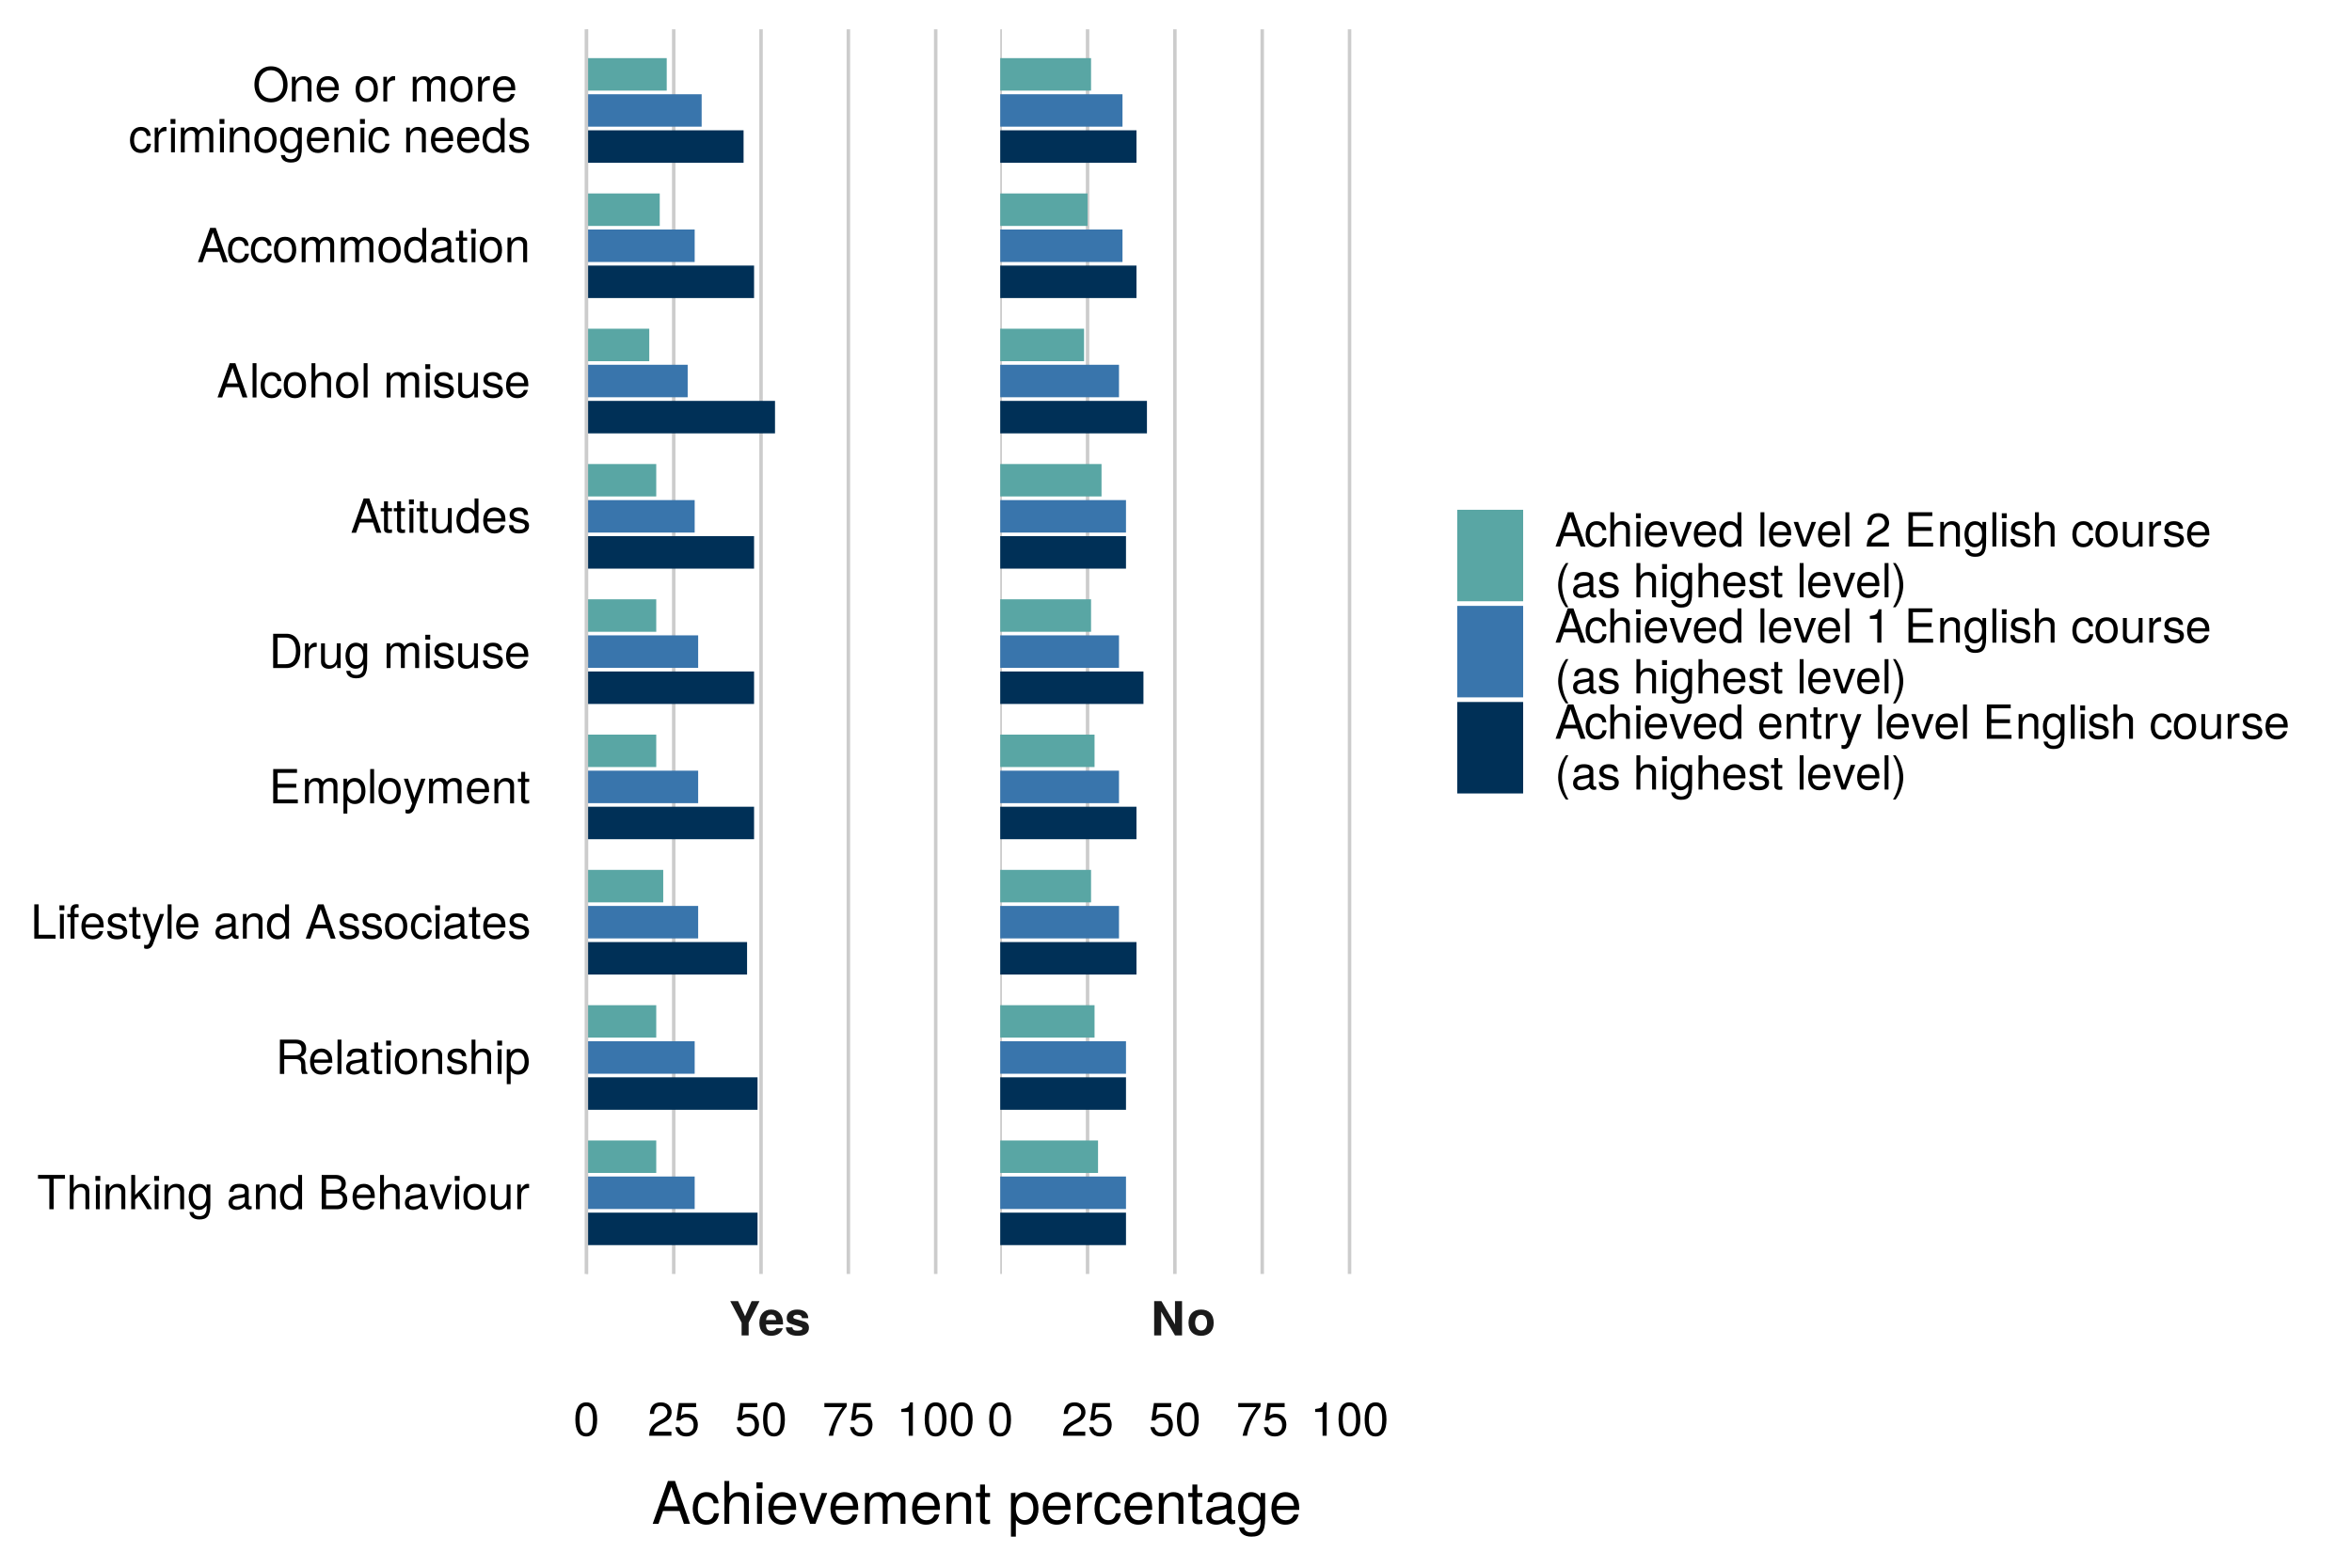<?xml version="1.0" encoding="UTF-8"?>
<svg xmlns="http://www.w3.org/2000/svg" xmlns:xlink="http://www.w3.org/1999/xlink" width="720pt" height="480pt" viewBox="0 0 720 480" version="1.1">
<defs>
<g>
<symbol overflow="visible" id="glyph0-0">
<path style="stroke:none;" d=""/>
</symbol>
<symbol overflow="visible" id="glyph0-1">
<path style="stroke:none;" d="M 9.359 -10.5 L 6.938 -10.5 L 4.938 -5.859 L 2.797 -10.5 L 0.391 -10.5 L 3.875 -3.891 L 3.875 0 L 6.031 0 L 6.031 -3.891 Z M 9.359 -10.5 "/>
</symbol>
<symbol overflow="visible" id="glyph0-2">
<path style="stroke:none;" d="M 7.562 -3.594 C 7.562 -6.281 6.203 -7.906 3.922 -7.906 C 1.688 -7.906 0.312 -6.391 0.312 -3.781 C 0.312 -1.297 1.672 0.125 3.875 0.125 C 5.625 0.125 7.031 -0.656 7.484 -2.188 L 5.484 -2.188 C 5.312 -1.625 4.688 -1.406 3.953 -1.406 C 3 -1.406 2.391 -1.844 2.328 -3.359 L 7.547 -3.359 Z M 5.453 -4.703 L 2.359 -4.703 C 2.5 -5.781 3 -6.375 3.891 -6.375 C 4.75 -6.375 5.359 -5.812 5.453 -4.703 Z M 5.453 -4.703 "/>
</symbol>
<symbol overflow="visible" id="glyph0-3">
<path style="stroke:none;" d="M 7.484 -2.312 L 7.484 -2.406 C 7.484 -3.297 6.984 -3.969 5.969 -4.266 L 3.422 -5 C 2.859 -5.156 2.703 -5.281 2.703 -5.609 C 2.703 -6.031 3.172 -6.328 3.875 -6.328 C 4.844 -6.328 5.312 -5.984 5.328 -5.266 L 7.281 -5.266 C 7.25 -6.922 5.984 -7.906 3.891 -7.906 C 1.922 -7.906 0.688 -6.922 0.688 -5.312 C 0.688 -4.359 0.953 -3.844 2.391 -3.406 L 4.797 -2.656 C 5.297 -2.5 5.469 -2.328 5.469 -2.125 C 5.469 -1.641 4.906 -1.453 3.969 -1.453 C 3.047 -1.453 2.562 -1.625 2.391 -2.469 L 0.422 -2.469 C 0.469 -0.766 1.734 0.125 4.094 0.125 C 6.281 0.125 7.484 -0.734 7.484 -2.312 Z M 7.484 -2.312 "/>
</symbol>
<symbol overflow="visible" id="glyph0-4">
<path style="stroke:none;" d="M 9.516 0 L 9.516 -10.5 L 7.359 -10.5 L 7.359 -3.359 L 3.203 -10.5 L 0.984 -10.5 L 0.984 0 L 3.141 0 L 3.141 -7.266 L 7.359 0 Z M 9.516 0 "/>
</symbol>
<symbol overflow="visible" id="glyph0-5">
<path style="stroke:none;" d="M 8.203 -3.828 C 8.203 -6.469 6.766 -7.906 4.344 -7.906 C 1.953 -7.906 0.5 -6.438 0.5 -3.891 C 0.5 -1.328 1.953 0.125 4.344 0.125 C 6.719 0.125 8.203 -1.344 8.203 -3.828 Z M 6.188 -3.859 C 6.188 -2.406 5.438 -1.5 4.344 -1.5 C 3.25 -1.5 2.516 -2.406 2.516 -3.891 C 2.516 -5.375 3.25 -6.281 4.344 -6.281 C 5.453 -6.281 6.188 -5.391 6.188 -3.859 Z M 6.188 -3.859 "/>
</symbol>
<symbol overflow="visible" id="glyph1-0">
<path style="stroke:none;" d=""/>
</symbol>
<symbol overflow="visible" id="glyph1-1">
<path style="stroke:none;" d="M 7.297 -4.906 C 7.297 -8.453 6.188 -10.219 3.969 -10.219 C 1.75 -10.219 0.625 -8.422 0.625 -5 C 0.625 -1.562 1.766 0.219 3.969 0.219 C 6.125 0.219 7.297 -1.562 7.297 -4.906 Z M 6 -5.031 C 6 -2.125 5.344 -0.828 3.938 -0.828 C 2.594 -0.828 1.922 -2.188 1.922 -4.984 C 1.922 -7.781 2.594 -9.094 3.969 -9.094 C 5.328 -9.094 6 -7.766 6 -5.031 Z M 6 -5.031 "/>
</symbol>
<symbol overflow="visible" id="glyph1-2">
<path style="stroke:none;" d="M 7.359 -7.219 C 7.359 -8.953 6.016 -10.219 4.094 -10.219 C 2 -10.219 0.797 -9.141 0.719 -6.672 L 1.984 -6.672 C 2.094 -8.391 2.797 -9.109 4.047 -9.109 C 5.203 -9.109 6.062 -8.281 6.062 -7.188 C 6.062 -6.375 5.594 -5.688 4.688 -5.172 L 3.359 -4.422 C 1.219 -3.219 0.609 -2.25 0.484 0 L 7.297 0 L 7.297 -1.25 L 1.922 -1.25 C 2.047 -2.094 2.5 -2.625 3.766 -3.359 L 5.203 -4.141 C 6.625 -4.891 7.359 -5.969 7.359 -7.219 Z M 7.359 -7.219 "/>
</symbol>
<symbol overflow="visible" id="glyph1-3">
<path style="stroke:none;" d="M 7.391 -3.391 C 7.391 -5.406 6.047 -6.734 4.094 -6.734 C 3.375 -6.734 2.797 -6.547 2.203 -6.109 L 2.609 -8.75 L 6.859 -8.75 L 6.859 -10 L 1.578 -10 L 0.828 -4.656 L 1.984 -4.656 C 2.578 -5.359 3.062 -5.609 3.859 -5.609 C 5.234 -5.609 6.094 -4.719 6.094 -3.219 C 6.094 -1.75 5.25 -0.906 3.859 -0.906 C 2.75 -0.906 2.078 -1.469 1.766 -2.625 L 0.5 -2.625 C 0.922 -0.594 2.078 0.219 3.891 0.219 C 5.953 0.219 7.391 -1.219 7.391 -3.391 Z M 7.391 -3.391 "/>
</symbol>
<symbol overflow="visible" id="glyph1-4">
<path style="stroke:none;" d="M 7.484 -8.938 L 7.484 -10 L 0.656 -10 L 0.656 -8.75 L 6.188 -8.75 C 4.156 -6.188 2.703 -3.203 1.984 0 L 3.344 0 C 3.906 -3.297 5.344 -6.375 7.484 -8.938 Z M 7.484 -8.938 "/>
</symbol>
<symbol overflow="visible" id="glyph1-5">
<path style="stroke:none;" d="M 5 0 L 5 -10.219 L 4.156 -10.219 C 3.719 -8.641 3.422 -8.422 1.469 -8.188 L 1.469 -7.281 L 3.734 -7.281 L 3.734 0 Z M 5 0 "/>
</symbol>
<symbol overflow="visible" id="glyph1-6">
<path style="stroke:none;" d="M 8.547 -9.328 L 8.547 -10.5 L 0.297 -10.5 L 0.297 -9.328 L 3.766 -9.328 L 3.766 0 L 5.094 0 L 5.094 -9.328 Z M 8.547 -9.328 "/>
</symbol>
<symbol overflow="visible" id="glyph1-7">
<path style="stroke:none;" d="M 7 0 L 7 -5.703 C 7 -6.969 6.094 -7.766 4.625 -7.766 C 3.562 -7.766 2.906 -7.438 2.203 -6.516 L 2.203 -10.5 L 1.016 -10.5 L 1.016 0 L 2.203 0 L 2.203 -4.156 C 2.203 -5.703 3.016 -6.719 4.25 -6.719 C 5.094 -6.719 5.812 -6.219 5.812 -5.234 L 5.812 0 Z M 7 0 "/>
</symbol>
<symbol overflow="visible" id="glyph1-8">
<path style="stroke:none;" d="M 2.203 0 L 2.203 -7.547 L 1.016 -7.547 L 1.016 0 Z M 2.359 -8.688 L 2.359 -10.188 L 0.859 -10.188 L 0.859 -8.688 Z M 2.359 -8.688 "/>
</symbol>
<symbol overflow="visible" id="glyph1-9">
<path style="stroke:none;" d="M 7.016 0 L 7.016 -5.703 C 7.016 -6.953 6.078 -7.766 4.625 -7.766 C 3.5 -7.766 2.781 -7.328 2.125 -6.281 L 2.125 -7.547 L 1.016 -7.547 L 1.016 0 L 2.203 0 L 2.203 -4.156 C 2.203 -5.703 3.047 -6.719 4.266 -6.719 C 5.219 -6.719 5.812 -6.141 5.812 -5.234 L 5.812 0 Z M 7.016 0 "/>
</symbol>
<symbol overflow="visible" id="glyph1-10">
<path style="stroke:none;" d="M 7.234 0 L 4.156 -4.938 L 6.766 -7.547 L 5.234 -7.547 L 2.031 -4.344 L 2.031 -10.5 L 0.828 -10.5 L 0.828 0 L 2.031 0 L 2.031 -2.938 L 3.203 -4.094 L 5.75 0 Z M 7.234 0 "/>
</symbol>
<symbol overflow="visible" id="glyph1-11">
<path style="stroke:none;" d="M 7.047 -1.234 L 7.047 -7.547 L 5.938 -7.547 L 5.938 -6.453 C 5.328 -7.344 4.594 -7.766 3.625 -7.766 C 1.719 -7.766 0.422 -6.156 0.422 -3.703 C 0.422 -1.328 1.75 0.219 3.531 0.219 C 4.484 0.219 5.141 -0.188 5.938 -1.141 L 5.938 -0.641 C 5.938 1.375 5.109 2.125 3.719 2.125 C 2.766 2.125 2.031 1.781 1.891 0.859 L 0.656 0.859 C 0.797 2.297 1.906 3.141 3.672 3.141 C 6.031 3.141 7.047 2.094 7.047 -1.234 Z M 5.812 -3.734 C 5.812 -1.938 5.047 -0.891 3.781 -0.891 C 2.469 -0.891 1.672 -1.938 1.672 -3.781 C 1.672 -5.594 2.484 -6.656 3.766 -6.656 C 5.062 -6.656 5.812 -5.562 5.812 -3.734 Z M 5.812 -3.734 "/>
</symbol>
<symbol overflow="visible" id="glyph1-12">
<path style="stroke:none;" d=""/>
</symbol>
<symbol overflow="visible" id="glyph1-13">
<path style="stroke:none;" d="M 7.703 -0.031 L 7.703 -0.938 C 7.578 -0.906 7.516 -0.906 7.453 -0.906 C 7.031 -0.906 6.797 -1.125 6.797 -1.5 L 6.797 -5.703 C 6.797 -7.047 5.812 -7.766 3.969 -7.766 C 2.125 -7.766 1.016 -7.062 0.938 -5.312 L 2.141 -5.312 C 2.25 -6.234 2.797 -6.656 3.922 -6.656 C 5 -6.656 5.609 -6.25 5.609 -5.531 L 5.609 -5.219 C 5.609 -4.703 5.297 -4.5 4.344 -4.375 C 2.656 -4.156 2.391 -4.109 1.938 -3.922 C 1.047 -3.562 0.609 -2.875 0.609 -1.953 C 0.609 -0.594 1.562 0.219 3.078 0.219 C 4.047 0.219 4.984 -0.188 5.641 -0.891 C 5.781 -0.312 6.297 0.094 6.891 0.094 C 7.125 0.094 7.312 0.078 7.703 -0.031 Z M 5.609 -2.609 C 5.609 -1.531 4.516 -0.828 3.344 -0.828 C 2.406 -0.828 1.859 -1.172 1.859 -1.984 C 1.859 -2.781 2.391 -3.125 3.672 -3.312 C 4.938 -3.484 5.203 -3.547 5.609 -3.734 Z M 5.609 -2.609 "/>
</symbol>
<symbol overflow="visible" id="glyph1-14">
<path style="stroke:none;" d="M 7.125 0 L 7.125 -10.5 L 5.938 -10.5 L 5.938 -6.594 C 5.438 -7.359 4.625 -7.766 3.609 -7.766 C 1.656 -7.766 0.375 -6.25 0.375 -3.844 C 0.375 -1.297 1.625 0.219 3.656 0.219 C 4.703 0.219 5.422 -0.172 6.062 -1.109 L 6.062 0 Z M 5.938 -3.75 C 5.938 -2 5.094 -0.906 3.828 -0.906 C 2.5 -0.906 1.625 -2.016 1.625 -3.781 C 1.625 -5.531 2.5 -6.641 3.812 -6.641 C 5.109 -6.641 5.938 -5.484 5.938 -3.75 Z M 5.938 -3.75 "/>
</symbol>
<symbol overflow="visible" id="glyph1-15">
<path style="stroke:none;" d="M 8.969 -3 C 8.969 -4.266 8.406 -5.031 7.062 -5.547 C 8.016 -6 8.516 -6.766 8.516 -7.844 C 8.516 -9.359 7.391 -10.5 5.406 -10.5 L 1.141 -10.5 L 1.141 0 L 5.875 0 C 7.766 0 8.969 -1.266 8.969 -3 Z M 7.172 -7.656 C 7.172 -6.578 6.562 -5.984 5.078 -5.984 L 2.484 -5.984 L 2.484 -9.328 L 5.078 -9.328 C 6.562 -9.328 7.172 -8.719 7.172 -7.656 Z M 7.641 -2.984 C 7.641 -1.969 7.016 -1.188 5.75 -1.188 L 2.484 -1.188 L 2.484 -4.797 L 5.75 -4.797 C 7.016 -4.797 7.641 -4 7.641 -2.984 Z M 7.641 -2.984 "/>
</symbol>
<symbol overflow="visible" id="glyph1-16">
<path style="stroke:none;" d="M 7.391 -3.422 C 7.391 -4.531 7.297 -5.219 7.094 -5.781 C 6.594 -7.016 5.453 -7.766 4.031 -7.766 C 1.938 -7.766 0.578 -6.203 0.578 -3.734 C 0.578 -1.25 1.891 0.219 4 0.219 C 5.734 0.219 6.922 -0.766 7.234 -2.297 L 6.016 -2.297 C 5.688 -1.297 5.016 -0.891 4.047 -0.891 C 2.797 -0.891 1.859 -1.703 1.828 -3.422 Z M 6.109 -4.5 C 6.109 -4.5 6.109 -4.438 6.094 -4.406 L 1.859 -4.406 C 1.953 -5.75 2.812 -6.656 4.016 -6.656 C 5.203 -6.656 6.109 -5.672 6.109 -4.5 Z M 6.109 -4.5 "/>
</symbol>
<symbol overflow="visible" id="glyph1-17">
<path style="stroke:none;" d="M 7 -7.547 L 5.641 -7.547 L 3.516 -1.422 L 1.5 -7.547 L 0.141 -7.547 L 2.797 0 L 4.109 0 Z M 7 -7.547 "/>
</symbol>
<symbol overflow="visible" id="glyph1-18">
<path style="stroke:none;" d="M 7.344 -3.719 C 7.344 -6.328 6.094 -7.766 3.922 -7.766 C 1.797 -7.766 0.516 -6.312 0.516 -3.781 C 0.516 -1.234 1.781 0.219 3.938 0.219 C 6.047 0.219 7.344 -1.234 7.344 -3.719 Z M 6.094 -3.734 C 6.094 -1.953 5.266 -0.891 3.938 -0.891 C 2.594 -0.891 1.766 -1.938 1.766 -3.781 C 1.766 -5.594 2.594 -6.656 3.938 -6.656 C 5.281 -6.656 6.094 -5.609 6.094 -3.734 Z M 6.094 -3.734 "/>
</symbol>
<symbol overflow="visible" id="glyph1-19">
<path style="stroke:none;" d="M 6.938 0 L 6.938 -7.547 L 5.75 -7.547 L 5.75 -3.391 C 5.75 -1.844 4.938 -0.828 3.688 -0.828 C 2.734 -0.828 2.125 -1.406 2.125 -2.312 L 2.125 -7.547 L 0.938 -7.547 L 0.938 -1.844 C 0.938 -0.594 1.875 0.219 3.344 0.219 C 4.453 0.219 5.156 -0.172 5.859 -1.172 L 5.859 0 Z M 6.938 0 "/>
</symbol>
<symbol overflow="visible" id="glyph1-20">
<path style="stroke:none;" d="M 4.625 -6.5 L 4.625 -7.719 C 4.422 -7.75 4.328 -7.766 4.156 -7.766 C 3.391 -7.766 2.797 -7.297 2.109 -6.188 L 2.109 -7.547 L 1.016 -7.547 L 1.016 0 L 2.203 0 L 2.203 -3.922 C 2.203 -5.625 2.766 -6.469 4.625 -6.5 Z M 4.625 -6.5 "/>
</symbol>
<symbol overflow="visible" id="glyph1-21">
<path style="stroke:none;" d="M 9.781 0 L 9.781 -0.328 C 9.281 -0.672 9.156 -1.047 9.141 -2.453 C 9.125 -4.172 8.859 -4.703 7.719 -5.188 C 8.906 -5.766 9.375 -6.5 9.375 -7.688 C 9.375 -9.516 8.234 -10.5 6.188 -10.5 L 1.344 -10.5 L 1.344 0 L 2.672 0 L 2.672 -4.531 L 6.141 -4.531 C 7.312 -4.531 7.875 -3.953 7.859 -2.656 L 7.844 -1.719 C 7.844 -1.062 7.969 -0.438 8.156 0 Z M 7.984 -7.5 C 7.984 -6.266 7.344 -5.703 5.922 -5.703 L 2.672 -5.703 L 2.672 -9.328 L 5.922 -9.328 C 7.422 -9.328 7.984 -8.688 7.984 -7.5 Z M 7.984 -7.5 "/>
</symbol>
<symbol overflow="visible" id="glyph1-22">
<path style="stroke:none;" d="M 2.172 0 L 2.172 -10.5 L 0.984 -10.5 L 0.984 0 Z M 2.172 0 "/>
</symbol>
<symbol overflow="visible" id="glyph1-23">
<path style="stroke:none;" d="M 3.656 0 L 3.656 -1.016 C 3.5 -0.969 3.312 -0.953 3.078 -0.953 C 2.562 -0.953 2.422 -1.094 2.422 -1.625 L 2.422 -6.562 L 3.656 -6.562 L 3.656 -7.547 L 2.422 -7.547 L 2.422 -9.625 L 1.219 -9.625 L 1.219 -7.547 L 0.203 -7.547 L 0.203 -6.562 L 1.219 -6.562 L 1.219 -1.094 C 1.219 -0.328 1.75 0.094 2.672 0.094 C 2.969 0.094 3.25 0.078 3.656 0 Z M 3.656 0 "/>
</symbol>
<symbol overflow="visible" id="glyph1-24">
<path style="stroke:none;" d="M 6.609 -2.125 C 6.609 -3.234 5.984 -3.797 4.484 -4.156 L 3.328 -4.438 C 2.344 -4.672 1.938 -4.984 1.938 -5.516 C 1.938 -6.203 2.547 -6.656 3.531 -6.656 C 4.5 -6.656 5.016 -6.234 5.047 -5.453 L 6.312 -5.453 C 6.297 -6.922 5.312 -7.766 3.578 -7.766 C 1.812 -7.766 0.672 -6.859 0.672 -5.453 C 0.672 -4.281 1.281 -3.719 3.062 -3.281 L 4.188 -3.016 C 5.031 -2.812 5.359 -2.562 5.359 -2.016 C 5.359 -1.312 4.656 -0.891 3.594 -0.891 C 2.516 -0.891 1.922 -1.156 1.75 -2.312 L 0.484 -2.312 C 0.547 -0.562 1.531 0.219 3.5 0.219 C 5.406 0.219 6.609 -0.656 6.609 -2.125 Z M 6.609 -2.125 "/>
</symbol>
<symbol overflow="visible" id="glyph1-25">
<path style="stroke:none;" d="M 7.531 -3.703 C 7.531 -6.234 6.297 -7.766 4.297 -7.766 C 3.266 -7.766 2.453 -7.297 1.891 -6.406 L 1.891 -7.547 L 0.797 -7.547 L 0.797 3.141 L 1.984 3.141 L 1.984 -0.906 C 2.625 -0.125 3.328 0.219 4.312 0.219 C 6.25 0.219 7.531 -1.297 7.531 -3.703 Z M 6.281 -3.734 C 6.281 -2.016 5.406 -0.906 4.094 -0.906 C 2.828 -0.906 1.984 -1.938 1.984 -3.719 C 1.984 -5.484 2.828 -6.641 4.094 -6.641 C 5.422 -6.641 6.281 -5.531 6.281 -3.734 Z M 6.281 -3.734 "/>
</symbol>
<symbol overflow="visible" id="glyph1-26">
<path style="stroke:none;" d="M 7.672 0 L 7.672 -1.188 L 2.5 -1.188 L 2.5 -10.5 L 1.156 -10.5 L 1.156 0 Z M 7.672 0 "/>
</symbol>
<symbol overflow="visible" id="glyph1-27">
<path style="stroke:none;" d="M 3.719 -6.562 L 3.719 -7.547 L 2.469 -7.547 L 2.469 -8.734 C 2.469 -9.234 2.75 -9.5 3.297 -9.5 C 3.406 -9.5 3.438 -9.5 3.719 -9.484 L 3.719 -10.469 C 3.438 -10.531 3.281 -10.547 3.047 -10.547 C 1.938 -10.547 1.266 -9.906 1.266 -8.828 L 1.266 -7.547 L 0.266 -7.547 L 0.266 -6.562 L 1.266 -6.562 L 1.266 0 L 2.469 0 L 2.469 -6.562 Z M 3.719 -6.562 "/>
</symbol>
<symbol overflow="visible" id="glyph1-28">
<path style="stroke:none;" d="M 6.891 -7.547 L 5.594 -7.547 L 3.5 -1.672 L 1.562 -7.547 L 0.281 -7.547 L 2.844 0.031 L 2.375 1.219 C 2.172 1.75 1.938 1.953 1.406 1.953 C 1.234 1.953 1.031 1.938 0.781 1.875 L 0.781 2.953 C 1.016 3.078 1.266 3.141 1.578 3.141 C 2.438 3.141 3.125 2.672 3.531 1.578 Z M 6.891 -7.547 "/>
</symbol>
<symbol overflow="visible" id="glyph1-29">
<path style="stroke:none;" d="M 9.406 0 L 5.719 -10.5 L 3.984 -10.5 L 0.25 0 L 1.672 0 L 2.781 -3.156 L 6.828 -3.156 L 7.906 0 Z M 6.453 -4.281 L 3.109 -4.281 L 4.844 -9.062 Z M 6.453 -4.281 "/>
</symbol>
<symbol overflow="visible" id="glyph1-30">
<path style="stroke:none;" d="M 6.875 -2.594 L 5.656 -2.594 C 5.453 -1.391 4.844 -0.891 3.812 -0.891 C 2.5 -0.891 1.703 -1.922 1.703 -3.703 C 1.703 -5.594 2.484 -6.656 3.781 -6.656 C 4.797 -6.656 5.438 -6.062 5.578 -5.016 L 6.781 -5.016 C 6.641 -6.859 5.484 -7.766 3.797 -7.766 C 1.766 -7.766 0.453 -6.203 0.453 -3.703 C 0.453 -1.266 1.75 0.219 3.781 0.219 C 5.594 0.219 6.734 -0.859 6.875 -2.594 Z M 6.875 -2.594 "/>
</symbol>
<symbol overflow="visible" id="glyph1-31">
<path style="stroke:none;" d="M 8.828 0 L 8.828 -1.188 L 2.641 -1.188 L 2.641 -4.781 L 8.359 -4.781 L 8.359 -5.969 L 2.641 -5.969 L 2.641 -9.328 L 8.578 -9.328 L 8.578 -10.5 L 1.297 -10.5 L 1.297 0 Z M 8.828 0 "/>
</symbol>
<symbol overflow="visible" id="glyph1-32">
<path style="stroke:none;" d="M 10.953 0 L 10.953 -5.656 C 10.953 -7.016 10.203 -7.766 8.781 -7.766 C 7.781 -7.766 7.172 -7.469 6.469 -6.609 C 6.016 -7.422 5.422 -7.766 4.438 -7.766 C 3.422 -7.766 2.766 -7.391 2.125 -6.484 L 2.125 -7.547 L 1.016 -7.547 L 1.016 0 L 2.219 0 L 2.219 -4.734 C 2.219 -5.828 3.016 -6.719 3.984 -6.719 C 4.891 -6.719 5.391 -6.172 5.391 -5.203 L 5.391 0 L 6.578 0 L 6.578 -4.734 C 6.578 -5.828 7.391 -6.719 8.375 -6.719 C 9.25 -6.719 9.75 -6.156 9.75 -5.203 L 9.75 0 Z M 10.953 0 "/>
</symbol>
<symbol overflow="visible" id="glyph1-33">
<path style="stroke:none;" d="M 9.609 -5.266 C 9.609 -8.516 8 -10.5 5.328 -10.5 L 1.281 -10.5 L 1.281 0 L 5.328 0 C 7.984 0 9.609 -1.984 9.609 -5.266 Z M 8.266 -5.25 C 8.266 -2.594 7.172 -1.188 5.094 -1.188 L 2.625 -1.188 L 2.625 -9.328 L 5.094 -9.328 C 7.172 -9.328 8.266 -7.922 8.266 -5.25 Z M 8.266 -5.25 "/>
</symbol>
<symbol overflow="visible" id="glyph1-34">
<path style="stroke:none;" d="M 10.688 -5.078 C 10.688 -8.469 8.688 -10.766 5.609 -10.766 C 2.594 -10.766 0.547 -8.453 0.547 -5.172 C 0.547 -1.891 2.594 0.266 5.625 0.266 C 8.703 0.266 10.688 -2 10.688 -5.078 Z M 9.344 -5.109 C 9.344 -2.578 7.844 -0.922 5.625 -0.922 C 3.391 -0.922 1.891 -2.578 1.891 -5.172 C 1.891 -7.766 3.391 -9.578 5.609 -9.578 C 7.875 -9.578 9.344 -7.766 9.344 -5.109 Z M 9.344 -5.109 "/>
</symbol>
<symbol overflow="visible" id="glyph1-35">
<path style="stroke:none;" d="M 4.188 3.047 C 2.922 1 2.219 -1.422 2.219 -3.734 C 2.219 -6.016 2.922 -8.453 4.188 -10.5 L 3.406 -10.5 C 1.953 -8.609 1.047 -6 1.047 -3.734 C 1.047 -1.453 1.953 1.172 3.406 3.047 Z M 4.188 3.047 "/>
</symbol>
<symbol overflow="visible" id="glyph1-36">
<path style="stroke:none;" d="M 3.688 -3.719 C 3.688 -6 2.781 -8.609 1.344 -10.5 L 0.547 -10.5 C 1.812 -8.438 2.516 -6.016 2.516 -3.719 C 2.516 -1.422 1.812 1.016 0.547 3.047 L 1.344 3.047 C 2.781 1.172 3.688 -1.453 3.688 -3.719 Z M 3.688 -3.719 "/>
</symbol>
<symbol overflow="visible" id="glyph2-0">
<path style="stroke:none;" d=""/>
</symbol>
<symbol overflow="visible" id="glyph2-1">
<path style="stroke:none;" d="M 11.75 0 L 7.141 -13.125 L 4.984 -13.125 L 0.312 0 L 2.094 0 L 3.469 -3.938 L 8.531 -3.938 L 9.875 0 Z M 8.062 -5.344 L 3.891 -5.344 L 6.047 -11.328 Z M 8.062 -5.344 "/>
</symbol>
<symbol overflow="visible" id="glyph2-2">
<path style="stroke:none;" d="M 8.594 -3.234 L 7.078 -3.234 C 6.828 -1.734 6.047 -1.109 4.766 -1.109 C 3.109 -1.109 2.125 -2.391 2.125 -4.625 C 2.125 -6.984 3.094 -8.312 4.734 -8.312 C 6 -8.312 6.781 -7.578 6.969 -6.266 L 8.484 -6.266 C 8.297 -8.562 6.859 -9.703 4.75 -9.703 C 2.219 -9.703 0.562 -7.766 0.562 -4.625 C 0.562 -1.578 2.172 0.266 4.734 0.266 C 6.984 0.266 8.406 -1.078 8.594 -3.234 Z M 8.594 -3.234 "/>
</symbol>
<symbol overflow="visible" id="glyph2-3">
<path style="stroke:none;" d="M 8.75 0 L 8.75 -7.125 C 8.75 -8.719 7.609 -9.703 5.781 -9.703 C 4.453 -9.703 3.641 -9.281 2.75 -8.141 L 2.75 -13.125 L 1.266 -13.125 L 1.266 0 L 2.75 0 L 2.75 -5.203 C 2.75 -7.125 3.766 -8.391 5.312 -8.391 C 6.375 -8.391 7.25 -7.781 7.25 -6.531 L 7.25 0 Z M 8.75 0 "/>
</symbol>
<symbol overflow="visible" id="glyph2-4">
<path style="stroke:none;" d="M 2.75 0 L 2.75 -9.438 L 1.266 -9.438 L 1.266 0 Z M 2.953 -10.859 L 2.953 -12.719 L 1.078 -12.719 L 1.078 -10.859 Z M 2.953 -10.859 "/>
</symbol>
<symbol overflow="visible" id="glyph2-5">
<path style="stroke:none;" d="M 9.234 -4.281 C 9.234 -5.656 9.125 -6.516 8.859 -7.219 C 8.25 -8.766 6.797 -9.703 5.047 -9.703 C 2.406 -9.703 0.719 -7.766 0.719 -4.656 C 0.719 -1.562 2.359 0.266 5 0.266 C 7.156 0.266 8.656 -0.953 9.031 -2.859 L 7.531 -2.859 C 7.109 -1.625 6.266 -1.109 5.062 -1.109 C 3.484 -1.109 2.328 -2.125 2.281 -4.281 Z M 7.625 -5.609 C 7.625 -5.609 7.625 -5.547 7.609 -5.516 L 2.328 -5.516 C 2.453 -7.188 3.516 -8.312 5.016 -8.312 C 6.5 -8.312 7.625 -7.094 7.625 -5.609 Z M 7.625 -5.609 "/>
</symbol>
<symbol overflow="visible" id="glyph2-6">
<path style="stroke:none;" d="M 8.75 -9.438 L 7.062 -9.438 L 4.391 -1.781 L 1.875 -9.438 L 0.188 -9.438 L 3.484 0 L 5.125 0 Z M 8.75 -9.438 "/>
</symbol>
<symbol overflow="visible" id="glyph2-7">
<path style="stroke:none;" d="M 13.688 0 L 13.688 -7.078 C 13.688 -8.766 12.75 -9.703 10.984 -9.703 C 9.719 -9.703 8.969 -9.328 8.078 -8.266 C 7.531 -9.266 6.766 -9.703 5.547 -9.703 C 4.281 -9.703 3.453 -9.234 2.641 -8.094 L 2.641 -9.438 L 1.281 -9.438 L 1.281 0 L 2.766 0 L 2.766 -5.922 C 2.766 -7.297 3.766 -8.391 4.984 -8.391 C 6.109 -8.391 6.734 -7.703 6.734 -6.5 L 6.734 0 L 8.219 0 L 8.219 -5.922 C 8.219 -7.297 9.234 -8.391 10.453 -8.391 C 11.562 -8.391 12.188 -7.688 12.188 -6.5 L 12.188 0 Z M 13.688 0 "/>
</symbol>
<symbol overflow="visible" id="glyph2-8">
<path style="stroke:none;" d="M 8.766 0 L 8.766 -7.125 C 8.766 -8.688 7.594 -9.703 5.781 -9.703 C 4.375 -9.703 3.469 -9.156 2.641 -7.844 L 2.641 -9.438 L 1.266 -9.438 L 1.266 0 L 2.75 0 L 2.75 -5.203 C 2.75 -7.125 3.797 -8.391 5.328 -8.391 C 6.516 -8.391 7.266 -7.672 7.266 -6.531 L 7.266 0 Z M 8.766 0 "/>
</symbol>
<symbol overflow="visible" id="glyph2-9">
<path style="stroke:none;" d="M 4.578 0 L 4.578 -1.266 C 4.375 -1.203 4.141 -1.188 3.859 -1.188 C 3.203 -1.188 3.031 -1.375 3.031 -2.031 L 3.031 -8.203 L 4.578 -8.203 L 4.578 -9.438 L 3.031 -9.438 L 3.031 -12.031 L 1.531 -12.031 L 1.531 -9.438 L 0.25 -9.438 L 0.25 -8.203 L 1.531 -8.203 L 1.531 -1.375 C 1.531 -0.406 2.172 0.125 3.344 0.125 C 3.703 0.125 4.062 0.094 4.578 0 Z M 4.578 0 "/>
</symbol>
<symbol overflow="visible" id="glyph2-10">
<path style="stroke:none;" d=""/>
</symbol>
<symbol overflow="visible" id="glyph2-11">
<path style="stroke:none;" d="M 9.406 -4.625 C 9.406 -7.797 7.859 -9.703 5.359 -9.703 C 4.094 -9.703 3.062 -9.125 2.359 -8.016 L 2.359 -9.438 L 0.984 -9.438 L 0.984 3.922 L 2.484 3.922 L 2.484 -1.141 C 3.281 -0.156 4.156 0.266 5.375 0.266 C 7.812 0.266 9.406 -1.625 9.406 -4.625 Z M 7.844 -4.656 C 7.844 -2.516 6.75 -1.141 5.109 -1.141 C 3.531 -1.141 2.484 -2.438 2.484 -4.641 C 2.484 -6.859 3.531 -8.297 5.109 -8.297 C 6.766 -8.297 7.844 -6.906 7.844 -4.656 Z M 7.844 -4.656 "/>
</symbol>
<symbol overflow="visible" id="glyph2-12">
<path style="stroke:none;" d="M 5.781 -8.125 L 5.781 -9.641 C 5.531 -9.688 5.406 -9.703 5.203 -9.703 C 4.234 -9.703 3.484 -9.125 2.625 -7.719 L 2.625 -9.438 L 1.266 -9.438 L 1.266 0 L 2.75 0 L 2.75 -4.891 C 2.75 -7.016 3.453 -8.078 5.781 -8.125 Z M 5.781 -8.125 "/>
</symbol>
<symbol overflow="visible" id="glyph2-13">
<path style="stroke:none;" d="M 9.625 -0.031 L 9.625 -1.172 C 9.469 -1.141 9.391 -1.141 9.312 -1.141 C 8.781 -1.141 8.5 -1.406 8.5 -1.875 L 8.5 -7.125 C 8.5 -8.797 7.266 -9.703 4.953 -9.703 C 2.656 -9.703 1.266 -8.812 1.172 -6.641 L 2.688 -6.641 C 2.812 -7.797 3.484 -8.312 4.891 -8.312 C 6.25 -8.312 7 -7.812 7 -6.906 L 7 -6.516 C 7 -5.891 6.625 -5.609 5.438 -5.469 C 3.312 -5.203 2.984 -5.125 2.406 -4.891 C 1.312 -4.453 0.75 -3.594 0.75 -2.453 C 0.75 -0.734 1.938 0.266 3.859 0.266 C 5.062 0.266 6.234 -0.234 7.062 -1.109 C 7.219 -0.391 7.859 0.125 8.609 0.125 C 8.906 0.125 9.141 0.094 9.625 -0.031 Z M 7 -3.266 C 7 -1.906 5.641 -1.047 4.172 -1.047 C 3 -1.047 2.328 -1.453 2.328 -2.484 C 2.328 -3.469 2.984 -3.906 4.594 -4.141 C 6.172 -4.359 6.5 -4.422 7 -4.656 Z M 7 -3.266 "/>
</symbol>
<symbol overflow="visible" id="glyph2-14">
<path style="stroke:none;" d="M 8.797 -1.547 L 8.797 -9.438 L 7.422 -9.438 L 7.422 -8.062 C 6.656 -9.188 5.734 -9.703 4.531 -9.703 C 2.141 -9.703 0.516 -7.688 0.516 -4.625 C 0.516 -1.656 2.203 0.266 4.406 0.266 C 5.594 0.266 6.422 -0.234 7.422 -1.422 L 7.422 -0.797 C 7.422 1.703 6.391 2.656 4.641 2.656 C 3.453 2.656 2.531 2.234 2.359 1.078 L 0.828 1.078 C 0.984 2.859 2.375 3.922 4.594 3.922 C 7.547 3.922 8.797 2.609 8.797 -1.547 Z M 7.266 -4.656 C 7.266 -2.406 6.297 -1.109 4.719 -1.109 C 3.078 -1.109 2.094 -2.438 2.094 -4.719 C 2.094 -6.984 3.094 -8.312 4.703 -8.312 C 6.312 -8.312 7.266 -6.953 7.266 -4.656 Z M 7.266 -4.656 "/>
</symbol>
</g>
<clipPath id="clip1">
  <path d="M 179.504 8.965 L 181 8.965 L 181 390.062 L 179.504 390.062 Z M 179.504 8.965 "/>
</clipPath>
<clipPath id="clip2">
  <path d="M 205 8.965 L 207 8.965 L 207 390.062 L 205 390.062 Z M 205 8.965 "/>
</clipPath>
<clipPath id="clip3">
  <path d="M 232 8.965 L 234 8.965 L 234 390.062 L 232 390.062 Z M 232 8.965 "/>
</clipPath>
<clipPath id="clip4">
  <path d="M 259 8.965 L 261 8.965 L 261 390.062 L 259 390.062 Z M 259 8.965 "/>
</clipPath>
<clipPath id="clip5">
  <path d="M 285 8.965 L 287 8.965 L 287 390.062 L 285 390.062 Z M 285 8.965 "/>
</clipPath>
<clipPath id="clip6">
  <path d="M 179.504 371 L 232 371 L 232 382 L 179.504 382 Z M 179.504 371 "/>
</clipPath>
<clipPath id="clip7">
  <path d="M 179.504 360 L 213 360 L 213 371 L 179.504 371 Z M 179.504 360 "/>
</clipPath>
<clipPath id="clip8">
  <path d="M 179.504 349 L 201 349 L 201 360 L 179.504 360 Z M 179.504 349 "/>
</clipPath>
<clipPath id="clip9">
  <path d="M 179.504 329 L 232 329 L 232 340 L 179.504 340 Z M 179.504 329 "/>
</clipPath>
<clipPath id="clip10">
  <path d="M 179.504 318 L 213 318 L 213 329 L 179.504 329 Z M 179.504 318 "/>
</clipPath>
<clipPath id="clip11">
  <path d="M 179.504 307 L 201 307 L 201 318 L 179.504 318 Z M 179.504 307 "/>
</clipPath>
<clipPath id="clip12">
  <path d="M 179.504 288 L 229 288 L 229 299 L 179.504 299 Z M 179.504 288 "/>
</clipPath>
<clipPath id="clip13">
  <path d="M 179.504 277 L 214 277 L 214 288 L 179.504 288 Z M 179.504 277 "/>
</clipPath>
<clipPath id="clip14">
  <path d="M 179.504 266 L 204 266 L 204 277 L 179.504 277 Z M 179.504 266 "/>
</clipPath>
<clipPath id="clip15">
  <path d="M 179.504 247 L 231 247 L 231 257 L 179.504 257 Z M 179.504 247 "/>
</clipPath>
<clipPath id="clip16">
  <path d="M 179.504 235 L 214 235 L 214 246 L 179.504 246 Z M 179.504 235 "/>
</clipPath>
<clipPath id="clip17">
  <path d="M 179.504 224 L 201 224 L 201 235 L 179.504 235 Z M 179.504 224 "/>
</clipPath>
<clipPath id="clip18">
  <path d="M 179.504 205 L 231 205 L 231 216 L 179.504 216 Z M 179.504 205 "/>
</clipPath>
<clipPath id="clip19">
  <path d="M 179.504 194 L 214 194 L 214 205 L 179.504 205 Z M 179.504 194 "/>
</clipPath>
<clipPath id="clip20">
  <path d="M 179.504 183 L 201 183 L 201 194 L 179.504 194 Z M 179.504 183 "/>
</clipPath>
<clipPath id="clip21">
  <path d="M 179.504 164 L 231 164 L 231 175 L 179.504 175 Z M 179.504 164 "/>
</clipPath>
<clipPath id="clip22">
  <path d="M 179.504 153 L 213 153 L 213 164 L 179.504 164 Z M 179.504 153 "/>
</clipPath>
<clipPath id="clip23">
  <path d="M 179.504 142 L 201 142 L 201 153 L 179.504 153 Z M 179.504 142 "/>
</clipPath>
<clipPath id="clip24">
  <path d="M 179.504 122 L 238 122 L 238 133 L 179.504 133 Z M 179.504 122 "/>
</clipPath>
<clipPath id="clip25">
  <path d="M 179.504 111 L 211 111 L 211 122 L 179.504 122 Z M 179.504 111 "/>
</clipPath>
<clipPath id="clip26">
  <path d="M 179.504 100 L 199 100 L 199 111 L 179.504 111 Z M 179.504 100 "/>
</clipPath>
<clipPath id="clip27">
  <path d="M 179.504 81 L 231 81 L 231 92 L 179.504 92 Z M 179.504 81 "/>
</clipPath>
<clipPath id="clip28">
  <path d="M 179.504 70 L 213 70 L 213 81 L 179.504 81 Z M 179.504 70 "/>
</clipPath>
<clipPath id="clip29">
  <path d="M 179.504 59 L 202 59 L 202 70 L 179.504 70 Z M 179.504 59 "/>
</clipPath>
<clipPath id="clip30">
  <path d="M 179.504 39 L 228 39 L 228 50 L 179.504 50 Z M 179.504 39 "/>
</clipPath>
<clipPath id="clip31">
  <path d="M 179.504 28 L 215 28 L 215 39 L 179.504 39 Z M 179.504 28 "/>
</clipPath>
<clipPath id="clip32">
  <path d="M 179.504 17 L 205 17 L 205 28 L 179.504 28 Z M 179.504 17 "/>
</clipPath>
<clipPath id="clip33">
  <path d="M 306.191 8.965 L 307 8.965 L 307 390.062 L 306.191 390.062 Z M 306.191 8.965 "/>
</clipPath>
<clipPath id="clip34">
  <path d="M 332 8.965 L 334 8.965 L 334 390.062 L 332 390.062 Z M 332 8.965 "/>
</clipPath>
<clipPath id="clip35">
  <path d="M 359 8.965 L 361 8.965 L 361 390.062 L 359 390.062 Z M 359 8.965 "/>
</clipPath>
<clipPath id="clip36">
  <path d="M 385 8.965 L 387 8.965 L 387 390.062 L 385 390.062 Z M 385 8.965 "/>
</clipPath>
<clipPath id="clip37">
  <path d="M 412 8.965 L 414 8.965 L 414 390.062 L 412 390.062 Z M 412 8.965 "/>
</clipPath>
<clipPath id="clip38">
  <path d="M 306.191 371 L 345 371 L 345 382 L 306.191 382 Z M 306.191 371 "/>
</clipPath>
<clipPath id="clip39">
  <path d="M 306.191 360 L 345 360 L 345 371 L 306.191 371 Z M 306.191 360 "/>
</clipPath>
<clipPath id="clip40">
  <path d="M 306.191 349 L 337 349 L 337 360 L 306.191 360 Z M 306.191 349 "/>
</clipPath>
<clipPath id="clip41">
  <path d="M 306.191 329 L 345 329 L 345 340 L 306.191 340 Z M 306.191 329 "/>
</clipPath>
<clipPath id="clip42">
  <path d="M 306.191 318 L 345 318 L 345 329 L 306.191 329 Z M 306.191 318 "/>
</clipPath>
<clipPath id="clip43">
  <path d="M 306.191 307 L 336 307 L 336 318 L 306.191 318 Z M 306.191 307 "/>
</clipPath>
<clipPath id="clip44">
  <path d="M 306.191 288 L 348 288 L 348 299 L 306.191 299 Z M 306.191 288 "/>
</clipPath>
<clipPath id="clip45">
  <path d="M 306.191 277 L 343 277 L 343 288 L 306.191 288 Z M 306.191 277 "/>
</clipPath>
<clipPath id="clip46">
  <path d="M 306.191 266 L 334 266 L 334 277 L 306.191 277 Z M 306.191 266 "/>
</clipPath>
<clipPath id="clip47">
  <path d="M 306.191 247 L 348 247 L 348 257 L 306.191 257 Z M 306.191 247 "/>
</clipPath>
<clipPath id="clip48">
  <path d="M 306.191 235 L 343 235 L 343 246 L 306.191 246 Z M 306.191 235 "/>
</clipPath>
<clipPath id="clip49">
  <path d="M 306.191 224 L 336 224 L 336 235 L 306.191 235 Z M 306.191 224 "/>
</clipPath>
<clipPath id="clip50">
  <path d="M 306.191 205 L 351 205 L 351 216 L 306.191 216 Z M 306.191 205 "/>
</clipPath>
<clipPath id="clip51">
  <path d="M 306.191 194 L 343 194 L 343 205 L 306.191 205 Z M 306.191 194 "/>
</clipPath>
<clipPath id="clip52">
  <path d="M 306.191 183 L 334 183 L 334 194 L 306.191 194 Z M 306.191 183 "/>
</clipPath>
<clipPath id="clip53">
  <path d="M 306.191 164 L 345 164 L 345 175 L 306.191 175 Z M 306.191 164 "/>
</clipPath>
<clipPath id="clip54">
  <path d="M 306.191 153 L 345 153 L 345 164 L 306.191 164 Z M 306.191 153 "/>
</clipPath>
<clipPath id="clip55">
  <path d="M 306.191 142 L 338 142 L 338 153 L 306.191 153 Z M 306.191 142 "/>
</clipPath>
<clipPath id="clip56">
  <path d="M 306.191 122 L 352 122 L 352 133 L 306.191 133 Z M 306.191 122 "/>
</clipPath>
<clipPath id="clip57">
  <path d="M 306.191 111 L 343 111 L 343 122 L 306.191 122 Z M 306.191 111 "/>
</clipPath>
<clipPath id="clip58">
  <path d="M 306.191 100 L 332 100 L 332 111 L 306.191 111 Z M 306.191 100 "/>
</clipPath>
<clipPath id="clip59">
  <path d="M 306.191 81 L 348 81 L 348 92 L 306.191 92 Z M 306.191 81 "/>
</clipPath>
<clipPath id="clip60">
  <path d="M 306.191 70 L 344 70 L 344 81 L 306.191 81 Z M 306.191 70 "/>
</clipPath>
<clipPath id="clip61">
  <path d="M 306.191 59 L 333 59 L 333 70 L 306.191 70 Z M 306.191 59 "/>
</clipPath>
<clipPath id="clip62">
  <path d="M 306.191 39 L 348 39 L 348 50 L 306.191 50 Z M 306.191 39 "/>
</clipPath>
<clipPath id="clip63">
  <path d="M 306.191 28 L 344 28 L 344 39 L 306.191 39 Z M 306.191 28 "/>
</clipPath>
<clipPath id="clip64">
  <path d="M 306.191 17 L 334 17 L 334 28 L 306.191 28 Z M 306.191 17 "/>
</clipPath>
</defs>
<g id="surface2878">
<rect x="0" y="0" width="720" height="480" style="fill:rgb(100%,100%,100%);fill-opacity:1;stroke:none;"/>
<rect x="0" y="0" width="720" height="480" style="fill:rgb(100%,100%,100%);fill-opacity:1;stroke:none;"/>
<path style="fill:none;stroke-width:1.746;stroke-linecap:round;stroke-linejoin:round;stroke:rgb(100%,100%,100%);stroke-opacity:1;stroke-miterlimit:10;" d="M 0 480 L 720 480 L 720 0 L 0 0 Z M 0 480 "/>
<g clip-path="url(#clip1)" clip-rule="nonzero">
<path style="fill:none;stroke-width:1.067;stroke-linecap:butt;stroke-linejoin:round;stroke:rgb(80%,80%,80%);stroke-opacity:1;stroke-miterlimit:10;" d="M 179.504 390.062 L 179.504 8.965 "/>
</g>
<g clip-path="url(#clip2)" clip-rule="nonzero">
<path style="fill:none;stroke-width:1.067;stroke-linecap:butt;stroke-linejoin:round;stroke:rgb(80%,80%,80%);stroke-opacity:1;stroke-miterlimit:10;" d="M 206.238 390.062 L 206.238 8.965 "/>
</g>
<g clip-path="url(#clip3)" clip-rule="nonzero">
<path style="fill:none;stroke-width:1.067;stroke-linecap:butt;stroke-linejoin:round;stroke:rgb(80%,80%,80%);stroke-opacity:1;stroke-miterlimit:10;" d="M 232.973 390.062 L 232.973 8.965 "/>
</g>
<g clip-path="url(#clip4)" clip-rule="nonzero">
<path style="fill:none;stroke-width:1.067;stroke-linecap:butt;stroke-linejoin:round;stroke:rgb(80%,80%,80%);stroke-opacity:1;stroke-miterlimit:10;" d="M 259.707 390.062 L 259.707 8.965 "/>
</g>
<g clip-path="url(#clip5)" clip-rule="nonzero">
<path style="fill:none;stroke-width:1.067;stroke-linecap:butt;stroke-linejoin:round;stroke:rgb(80%,80%,80%);stroke-opacity:1;stroke-miterlimit:10;" d="M 286.445 390.062 L 286.445 8.965 "/>
</g>
<g clip-path="url(#clip6)" clip-rule="nonzero">
<path style=" stroke:none;fill-rule:nonzero;fill:rgb(0%,18.824%,34.118%);fill-opacity:1;" d="M 179.504 381.227 L 231.902 381.227 L 231.902 371.285 L 179.504 371.285 Z M 179.504 381.227 "/>
</g>
<g clip-path="url(#clip7)" clip-rule="nonzero">
<path style=" stroke:none;fill-rule:nonzero;fill:rgb(22.353%,45.882%,67.451%);fill-opacity:1;" d="M 179.504 370.18 L 212.656 370.18 L 212.656 360.238 L 179.504 360.238 Z M 179.504 370.18 "/>
</g>
<g clip-path="url(#clip8)" clip-rule="nonzero">
<path style=" stroke:none;fill-rule:nonzero;fill:rgb(34.902%,65.098%,64.314%);fill-opacity:1;" d="M 179.504 359.133 L 200.891 359.133 L 200.891 349.191 L 179.504 349.191 Z M 179.504 359.133 "/>
</g>
<g clip-path="url(#clip9)" clip-rule="nonzero">
<path style=" stroke:none;fill-rule:nonzero;fill:rgb(0%,18.824%,34.118%);fill-opacity:1;" d="M 179.504 339.801 L 231.902 339.801 L 231.902 329.859 L 179.504 329.859 Z M 179.504 339.801 "/>
</g>
<g clip-path="url(#clip10)" clip-rule="nonzero">
<path style=" stroke:none;fill-rule:nonzero;fill:rgb(22.353%,45.882%,67.451%);fill-opacity:1;" d="M 179.504 328.758 L 212.656 328.758 L 212.656 318.816 L 179.504 318.816 Z M 179.504 328.758 "/>
</g>
<g clip-path="url(#clip11)" clip-rule="nonzero">
<path style=" stroke:none;fill-rule:nonzero;fill:rgb(34.902%,65.098%,64.314%);fill-opacity:1;" d="M 179.504 317.711 L 200.891 317.711 L 200.891 307.77 L 179.504 307.77 Z M 179.504 317.711 "/>
</g>
<g clip-path="url(#clip12)" clip-rule="nonzero">
<path style=" stroke:none;fill-rule:nonzero;fill:rgb(0%,18.824%,34.118%);fill-opacity:1;" d="M 179.504 298.379 L 228.695 298.379 L 228.695 288.438 L 179.504 288.438 Z M 179.504 298.379 "/>
</g>
<g clip-path="url(#clip13)" clip-rule="nonzero">
<path style=" stroke:none;fill-rule:nonzero;fill:rgb(22.353%,45.882%,67.451%);fill-opacity:1;" d="M 179.504 287.332 L 213.723 287.332 L 213.723 277.391 L 179.504 277.391 Z M 179.504 287.332 "/>
</g>
<g clip-path="url(#clip14)" clip-rule="nonzero">
<path style=" stroke:none;fill-rule:nonzero;fill:rgb(34.902%,65.098%,64.314%);fill-opacity:1;" d="M 179.504 276.285 L 203.031 276.285 L 203.031 266.344 L 179.504 266.344 Z M 179.504 276.285 "/>
</g>
<g clip-path="url(#clip15)" clip-rule="nonzero">
<path style=" stroke:none;fill-rule:nonzero;fill:rgb(0%,18.824%,34.118%);fill-opacity:1;" d="M 179.504 256.957 L 230.836 256.957 L 230.836 247.016 L 179.504 247.016 Z M 179.504 256.957 "/>
</g>
<g clip-path="url(#clip16)" clip-rule="nonzero">
<path style=" stroke:none;fill-rule:nonzero;fill:rgb(22.353%,45.882%,67.451%);fill-opacity:1;" d="M 179.504 245.91 L 213.723 245.91 L 213.723 235.969 L 179.504 235.969 Z M 179.504 245.91 "/>
</g>
<g clip-path="url(#clip17)" clip-rule="nonzero">
<path style=" stroke:none;fill-rule:nonzero;fill:rgb(34.902%,65.098%,64.314%);fill-opacity:1;" d="M 179.504 234.863 L 200.891 234.863 L 200.891 224.922 L 179.504 224.922 Z M 179.504 234.863 "/>
</g>
<g clip-path="url(#clip18)" clip-rule="nonzero">
<path style=" stroke:none;fill-rule:nonzero;fill:rgb(0%,18.824%,34.118%);fill-opacity:1;" d="M 179.504 215.531 L 230.836 215.531 L 230.836 205.59 L 179.504 205.59 Z M 179.504 215.531 "/>
</g>
<g clip-path="url(#clip19)" clip-rule="nonzero">
<path style=" stroke:none;fill-rule:nonzero;fill:rgb(22.353%,45.882%,67.451%);fill-opacity:1;" d="M 179.504 204.484 L 213.723 204.484 L 213.723 194.543 L 179.504 194.543 Z M 179.504 204.484 "/>
</g>
<g clip-path="url(#clip20)" clip-rule="nonzero">
<path style=" stroke:none;fill-rule:nonzero;fill:rgb(34.902%,65.098%,64.314%);fill-opacity:1;" d="M 179.504 193.438 L 200.891 193.438 L 200.891 183.496 L 179.504 183.496 Z M 179.504 193.438 "/>
</g>
<g clip-path="url(#clip21)" clip-rule="nonzero">
<path style=" stroke:none;fill-rule:nonzero;fill:rgb(0%,18.824%,34.118%);fill-opacity:1;" d="M 179.504 174.109 L 230.836 174.109 L 230.836 164.168 L 179.504 164.168 Z M 179.504 174.109 "/>
</g>
<g clip-path="url(#clip22)" clip-rule="nonzero">
<path style=" stroke:none;fill-rule:nonzero;fill:rgb(22.353%,45.882%,67.451%);fill-opacity:1;" d="M 179.504 163.062 L 212.656 163.062 L 212.656 153.121 L 179.504 153.121 Z M 179.504 163.062 "/>
</g>
<g clip-path="url(#clip23)" clip-rule="nonzero">
<path style=" stroke:none;fill-rule:nonzero;fill:rgb(34.902%,65.098%,64.314%);fill-opacity:1;" d="M 179.504 152.016 L 200.891 152.016 L 200.891 142.074 L 179.504 142.074 Z M 179.504 152.016 "/>
</g>
<g clip-path="url(#clip24)" clip-rule="nonzero">
<path style=" stroke:none;fill-rule:nonzero;fill:rgb(0%,18.824%,34.118%);fill-opacity:1;" d="M 179.504 132.684 L 237.25 132.684 L 237.25 122.742 L 179.504 122.742 Z M 179.504 132.684 "/>
</g>
<g clip-path="url(#clip25)" clip-rule="nonzero">
<path style=" stroke:none;fill-rule:nonzero;fill:rgb(22.353%,45.882%,67.451%);fill-opacity:1;" d="M 179.504 121.637 L 210.516 121.637 L 210.516 111.695 L 179.504 111.695 Z M 179.504 121.637 "/>
</g>
<g clip-path="url(#clip26)" clip-rule="nonzero">
<path style=" stroke:none;fill-rule:nonzero;fill:rgb(34.902%,65.098%,64.314%);fill-opacity:1;" d="M 179.504 110.594 L 198.754 110.594 L 198.754 100.652 L 179.504 100.652 Z M 179.504 110.594 "/>
</g>
<g clip-path="url(#clip27)" clip-rule="nonzero">
<path style=" stroke:none;fill-rule:nonzero;fill:rgb(0%,18.824%,34.118%);fill-opacity:1;" d="M 179.504 91.262 L 230.836 91.262 L 230.836 81.32 L 179.504 81.32 Z M 179.504 91.262 "/>
</g>
<g clip-path="url(#clip28)" clip-rule="nonzero">
<path style=" stroke:none;fill-rule:nonzero;fill:rgb(22.353%,45.882%,67.451%);fill-opacity:1;" d="M 179.504 80.215 L 212.656 80.215 L 212.656 70.273 L 179.504 70.273 Z M 179.504 80.215 "/>
</g>
<g clip-path="url(#clip29)" clip-rule="nonzero">
<path style=" stroke:none;fill-rule:nonzero;fill:rgb(34.902%,65.098%,64.314%);fill-opacity:1;" d="M 179.504 69.168 L 201.961 69.168 L 201.961 59.227 L 179.504 59.227 Z M 179.504 69.168 "/>
</g>
<g clip-path="url(#clip30)" clip-rule="nonzero">
<path style=" stroke:none;fill-rule:nonzero;fill:rgb(0%,18.824%,34.118%);fill-opacity:1;" d="M 179.504 49.836 L 227.625 49.836 L 227.625 39.895 L 179.504 39.895 Z M 179.504 49.836 "/>
</g>
<g clip-path="url(#clip31)" clip-rule="nonzero">
<path style=" stroke:none;fill-rule:nonzero;fill:rgb(22.353%,45.882%,67.451%);fill-opacity:1;" d="M 179.504 38.793 L 214.793 38.793 L 214.793 28.852 L 179.504 28.852 Z M 179.504 38.793 "/>
</g>
<g clip-path="url(#clip32)" clip-rule="nonzero">
<path style=" stroke:none;fill-rule:nonzero;fill:rgb(34.902%,65.098%,64.314%);fill-opacity:1;" d="M 179.504 27.746 L 204.102 27.746 L 204.102 17.805 L 179.504 17.805 Z M 179.504 27.746 "/>
</g>
<g clip-path="url(#clip33)" clip-rule="nonzero">
<path style="fill:none;stroke-width:1.067;stroke-linecap:butt;stroke-linejoin:round;stroke:rgb(80%,80%,80%);stroke-opacity:1;stroke-miterlimit:10;" d="M 306.191 390.062 L 306.191 8.965 "/>
</g>
<g clip-path="url(#clip34)" clip-rule="nonzero">
<path style="fill:none;stroke-width:1.067;stroke-linecap:butt;stroke-linejoin:round;stroke:rgb(80%,80%,80%);stroke-opacity:1;stroke-miterlimit:10;" d="M 332.926 390.062 L 332.926 8.965 "/>
</g>
<g clip-path="url(#clip35)" clip-rule="nonzero">
<path style="fill:none;stroke-width:1.067;stroke-linecap:butt;stroke-linejoin:round;stroke:rgb(80%,80%,80%);stroke-opacity:1;stroke-miterlimit:10;" d="M 359.66 390.062 L 359.66 8.965 "/>
</g>
<g clip-path="url(#clip36)" clip-rule="nonzero">
<path style="fill:none;stroke-width:1.067;stroke-linecap:butt;stroke-linejoin:round;stroke:rgb(80%,80%,80%);stroke-opacity:1;stroke-miterlimit:10;" d="M 386.395 390.062 L 386.395 8.965 "/>
</g>
<g clip-path="url(#clip37)" clip-rule="nonzero">
<path style="fill:none;stroke-width:1.067;stroke-linecap:butt;stroke-linejoin:round;stroke:rgb(80%,80%,80%);stroke-opacity:1;stroke-miterlimit:10;" d="M 413.129 390.062 L 413.129 8.965 "/>
</g>
<g clip-path="url(#clip38)" clip-rule="nonzero">
<path style=" stroke:none;fill-rule:nonzero;fill:rgb(0%,18.824%,34.118%);fill-opacity:1;" d="M 306.191 381.227 L 344.691 381.227 L 344.691 371.285 L 306.191 371.285 Z M 306.191 381.227 "/>
</g>
<g clip-path="url(#clip39)" clip-rule="nonzero">
<path style=" stroke:none;fill-rule:nonzero;fill:rgb(22.353%,45.882%,67.451%);fill-opacity:1;" d="M 306.191 370.18 L 344.691 370.18 L 344.691 360.238 L 306.191 360.238 Z M 306.191 370.18 "/>
</g>
<g clip-path="url(#clip40)" clip-rule="nonzero">
<path style=" stroke:none;fill-rule:nonzero;fill:rgb(34.902%,65.098%,64.314%);fill-opacity:1;" d="M 306.191 359.133 L 336.133 359.133 L 336.133 349.191 L 306.191 349.191 Z M 306.191 359.133 "/>
</g>
<g clip-path="url(#clip41)" clip-rule="nonzero">
<path style=" stroke:none;fill-rule:nonzero;fill:rgb(0%,18.824%,34.118%);fill-opacity:1;" d="M 306.191 339.801 L 344.691 339.801 L 344.691 329.859 L 306.191 329.859 Z M 306.191 339.801 "/>
</g>
<g clip-path="url(#clip42)" clip-rule="nonzero">
<path style=" stroke:none;fill-rule:nonzero;fill:rgb(22.353%,45.882%,67.451%);fill-opacity:1;" d="M 306.191 328.758 L 344.691 328.758 L 344.691 318.816 L 306.191 318.816 Z M 306.191 328.758 "/>
</g>
<g clip-path="url(#clip43)" clip-rule="nonzero">
<path style=" stroke:none;fill-rule:nonzero;fill:rgb(34.902%,65.098%,64.314%);fill-opacity:1;" d="M 306.191 317.711 L 335.066 317.711 L 335.066 307.77 L 306.191 307.77 Z M 306.191 317.711 "/>
</g>
<g clip-path="url(#clip44)" clip-rule="nonzero">
<path style=" stroke:none;fill-rule:nonzero;fill:rgb(0%,18.824%,34.118%);fill-opacity:1;" d="M 306.191 298.379 L 347.898 298.379 L 347.898 288.438 L 306.191 288.438 Z M 306.191 298.379 "/>
</g>
<g clip-path="url(#clip45)" clip-rule="nonzero">
<path style=" stroke:none;fill-rule:nonzero;fill:rgb(22.353%,45.882%,67.451%);fill-opacity:1;" d="M 306.191 287.332 L 342.551 287.332 L 342.551 277.391 L 306.191 277.391 Z M 306.191 287.332 "/>
</g>
<g clip-path="url(#clip46)" clip-rule="nonzero">
<path style=" stroke:none;fill-rule:nonzero;fill:rgb(34.902%,65.098%,64.314%);fill-opacity:1;" d="M 306.191 276.285 L 333.996 276.285 L 333.996 266.344 L 306.191 266.344 Z M 306.191 276.285 "/>
</g>
<g clip-path="url(#clip47)" clip-rule="nonzero">
<path style=" stroke:none;fill-rule:nonzero;fill:rgb(0%,18.824%,34.118%);fill-opacity:1;" d="M 306.191 256.957 L 347.898 256.957 L 347.898 247.016 L 306.191 247.016 Z M 306.191 256.957 "/>
</g>
<g clip-path="url(#clip48)" clip-rule="nonzero">
<path style=" stroke:none;fill-rule:nonzero;fill:rgb(22.353%,45.882%,67.451%);fill-opacity:1;" d="M 306.191 245.91 L 342.551 245.91 L 342.551 235.969 L 306.191 235.969 Z M 306.191 245.91 "/>
</g>
<g clip-path="url(#clip49)" clip-rule="nonzero">
<path style=" stroke:none;fill-rule:nonzero;fill:rgb(34.902%,65.098%,64.314%);fill-opacity:1;" d="M 306.191 234.863 L 335.066 234.863 L 335.066 224.922 L 306.191 224.922 Z M 306.191 234.863 "/>
</g>
<g clip-path="url(#clip50)" clip-rule="nonzero">
<path style=" stroke:none;fill-rule:nonzero;fill:rgb(0%,18.824%,34.118%);fill-opacity:1;" d="M 306.191 215.531 L 350.035 215.531 L 350.035 205.59 L 306.191 205.59 Z M 306.191 215.531 "/>
</g>
<g clip-path="url(#clip51)" clip-rule="nonzero">
<path style=" stroke:none;fill-rule:nonzero;fill:rgb(22.353%,45.882%,67.451%);fill-opacity:1;" d="M 306.191 204.484 L 342.551 204.484 L 342.551 194.543 L 306.191 194.543 Z M 306.191 204.484 "/>
</g>
<g clip-path="url(#clip52)" clip-rule="nonzero">
<path style=" stroke:none;fill-rule:nonzero;fill:rgb(34.902%,65.098%,64.314%);fill-opacity:1;" d="M 306.191 193.438 L 333.996 193.438 L 333.996 183.496 L 306.191 183.496 Z M 306.191 193.438 "/>
</g>
<g clip-path="url(#clip53)" clip-rule="nonzero">
<path style=" stroke:none;fill-rule:nonzero;fill:rgb(0%,18.824%,34.118%);fill-opacity:1;" d="M 306.191 174.109 L 344.691 174.109 L 344.691 164.168 L 306.191 164.168 Z M 306.191 174.109 "/>
</g>
<g clip-path="url(#clip54)" clip-rule="nonzero">
<path style=" stroke:none;fill-rule:nonzero;fill:rgb(22.353%,45.882%,67.451%);fill-opacity:1;" d="M 306.191 163.062 L 344.691 163.062 L 344.691 153.121 L 306.191 153.121 Z M 306.191 163.062 "/>
</g>
<g clip-path="url(#clip55)" clip-rule="nonzero">
<path style=" stroke:none;fill-rule:nonzero;fill:rgb(34.902%,65.098%,64.314%);fill-opacity:1;" d="M 306.191 152.016 L 337.203 152.016 L 337.203 142.074 L 306.191 142.074 Z M 306.191 152.016 "/>
</g>
<g clip-path="url(#clip56)" clip-rule="nonzero">
<path style=" stroke:none;fill-rule:nonzero;fill:rgb(0%,18.824%,34.118%);fill-opacity:1;" d="M 306.191 132.684 L 351.105 132.684 L 351.105 122.742 L 306.191 122.742 Z M 306.191 132.684 "/>
</g>
<g clip-path="url(#clip57)" clip-rule="nonzero">
<path style=" stroke:none;fill-rule:nonzero;fill:rgb(22.353%,45.882%,67.451%);fill-opacity:1;" d="M 306.191 121.637 L 342.551 121.637 L 342.551 111.695 L 306.191 111.695 Z M 306.191 121.637 "/>
</g>
<g clip-path="url(#clip58)" clip-rule="nonzero">
<path style=" stroke:none;fill-rule:nonzero;fill:rgb(34.902%,65.098%,64.314%);fill-opacity:1;" d="M 306.191 110.594 L 331.855 110.594 L 331.855 100.652 L 306.191 100.652 Z M 306.191 110.594 "/>
</g>
<g clip-path="url(#clip59)" clip-rule="nonzero">
<path style=" stroke:none;fill-rule:nonzero;fill:rgb(0%,18.824%,34.118%);fill-opacity:1;" d="M 306.191 91.262 L 347.898 91.262 L 347.898 81.32 L 306.191 81.32 Z M 306.191 91.262 "/>
</g>
<g clip-path="url(#clip60)" clip-rule="nonzero">
<path style=" stroke:none;fill-rule:nonzero;fill:rgb(22.353%,45.882%,67.451%);fill-opacity:1;" d="M 306.191 80.215 L 343.621 80.215 L 343.621 70.273 L 306.191 70.273 Z M 306.191 80.215 "/>
</g>
<g clip-path="url(#clip61)" clip-rule="nonzero">
<path style=" stroke:none;fill-rule:nonzero;fill:rgb(34.902%,65.098%,64.314%);fill-opacity:1;" d="M 306.191 69.168 L 332.926 69.168 L 332.926 59.227 L 306.191 59.227 Z M 306.191 69.168 "/>
</g>
<g clip-path="url(#clip62)" clip-rule="nonzero">
<path style=" stroke:none;fill-rule:nonzero;fill:rgb(0%,18.824%,34.118%);fill-opacity:1;" d="M 306.191 49.836 L 347.898 49.836 L 347.898 39.895 L 306.191 39.895 Z M 306.191 49.836 "/>
</g>
<g clip-path="url(#clip63)" clip-rule="nonzero">
<path style=" stroke:none;fill-rule:nonzero;fill:rgb(22.353%,45.882%,67.451%);fill-opacity:1;" d="M 306.191 38.793 L 343.621 38.793 L 343.621 28.852 L 306.191 28.852 Z M 306.191 38.793 "/>
</g>
<g clip-path="url(#clip64)" clip-rule="nonzero">
<path style=" stroke:none;fill-rule:nonzero;fill:rgb(34.902%,65.098%,64.314%);fill-opacity:1;" d="M 306.191 27.746 L 333.996 27.746 L 333.996 17.805 L 306.191 17.805 Z M 306.191 27.746 "/>
</g>
<g style="fill:rgb(10.196%,10.196%,10.196%);fill-opacity:1;">
  <use xlink:href="#glyph0-1" x="223.148" y="408.875"/>
  <use xlink:href="#glyph0-2" x="232.148" y="408.875"/>
  <use xlink:href="#glyph0-3" x="240.148" y="408.875"/>
</g>
<g style="fill:rgb(10.196%,10.196%,10.196%);fill-opacity:1;">
  <use xlink:href="#glyph0-4" x="352.332" y="408.875"/>
  <use xlink:href="#glyph0-5" x="363.332" y="408.875"/>
</g>
<g style="fill:rgb(0%,0%,0%);fill-opacity:1;">
  <use xlink:href="#glyph1-1" x="175.504" y="439.601"/>
</g>
<g style="fill:rgb(0%,0%,0%);fill-opacity:1;">
  <use xlink:href="#glyph1-2" x="198.238" y="439.601"/>
  <use xlink:href="#glyph1-3" x="206.238" y="439.601"/>
</g>
<g style="fill:rgb(0%,0%,0%);fill-opacity:1;">
  <use xlink:href="#glyph1-3" x="224.973" y="439.601"/>
  <use xlink:href="#glyph1-1" x="232.973" y="439.601"/>
</g>
<g style="fill:rgb(0%,0%,0%);fill-opacity:1;">
  <use xlink:href="#glyph1-4" x="251.707" y="439.601"/>
  <use xlink:href="#glyph1-3" x="259.707" y="439.601"/>
</g>
<g style="fill:rgb(0%,0%,0%);fill-opacity:1;">
  <use xlink:href="#glyph1-5" x="274.445" y="439.601"/>
  <use xlink:href="#glyph1-1" x="282.445" y="439.601"/>
  <use xlink:href="#glyph1-1" x="290.445" y="439.601"/>
</g>
<g style="fill:rgb(0%,0%,0%);fill-opacity:1;">
  <use xlink:href="#glyph1-1" x="302.191" y="439.601"/>
</g>
<g style="fill:rgb(0%,0%,0%);fill-opacity:1;">
  <use xlink:href="#glyph1-2" x="324.926" y="439.601"/>
  <use xlink:href="#glyph1-3" x="332.926" y="439.601"/>
</g>
<g style="fill:rgb(0%,0%,0%);fill-opacity:1;">
  <use xlink:href="#glyph1-3" x="351.66" y="439.601"/>
  <use xlink:href="#glyph1-1" x="359.66" y="439.601"/>
</g>
<g style="fill:rgb(0%,0%,0%);fill-opacity:1;">
  <use xlink:href="#glyph1-4" x="378.395" y="439.601"/>
  <use xlink:href="#glyph1-3" x="386.395" y="439.601"/>
</g>
<g style="fill:rgb(0%,0%,0%);fill-opacity:1;">
  <use xlink:href="#glyph1-5" x="401.129" y="439.601"/>
  <use xlink:href="#glyph1-1" x="409.129" y="439.601"/>
  <use xlink:href="#glyph1-1" x="417.129" y="439.601"/>
</g>
<path style="fill:none;stroke-width:1.067;stroke-linecap:butt;stroke-linejoin:round;stroke:rgb(80%,80%,80%);stroke-opacity:1;stroke-miterlimit:10;" d="M 179.504 390.062 L 179.504 8.965 "/>
<g style="fill:rgb(0%,0%,0%);fill-opacity:1;">
  <use xlink:href="#glyph1-6" x="11.34" y="370.241"/>
  <use xlink:href="#glyph1-7" x="20.34" y="370.241"/>
  <use xlink:href="#glyph1-8" x="28.34" y="370.241"/>
  <use xlink:href="#glyph1-9" x="31.34" y="370.241"/>
  <use xlink:href="#glyph1-10" x="39.34" y="370.241"/>
  <use xlink:href="#glyph1-8" x="46.34" y="370.241"/>
  <use xlink:href="#glyph1-9" x="49.34" y="370.241"/>
  <use xlink:href="#glyph1-11" x="57.34" y="370.241"/>
  <use xlink:href="#glyph1-12" x="65.34" y="370.241"/>
  <use xlink:href="#glyph1-13" x="69.34" y="370.241"/>
  <use xlink:href="#glyph1-9" x="77.34" y="370.241"/>
  <use xlink:href="#glyph1-14" x="85.34" y="370.241"/>
  <use xlink:href="#glyph1-12" x="93.34" y="370.241"/>
  <use xlink:href="#glyph1-15" x="97.34" y="370.241"/>
  <use xlink:href="#glyph1-16" x="107.34" y="370.241"/>
  <use xlink:href="#glyph1-7" x="115.34" y="370.241"/>
  <use xlink:href="#glyph1-13" x="123.34" y="370.241"/>
  <use xlink:href="#glyph1-17" x="131.34" y="370.241"/>
  <use xlink:href="#glyph1-8" x="138.34" y="370.241"/>
  <use xlink:href="#glyph1-18" x="141.34" y="370.241"/>
  <use xlink:href="#glyph1-19" x="149.34" y="370.241"/>
  <use xlink:href="#glyph1-20" x="157.34" y="370.241"/>
</g>
<g style="fill:rgb(0%,0%,0%);fill-opacity:1;">
  <use xlink:href="#glyph1-21" x="84.34" y="328.815"/>
  <use xlink:href="#glyph1-16" x="94.34" y="328.815"/>
  <use xlink:href="#glyph1-22" x="102.34" y="328.815"/>
  <use xlink:href="#glyph1-13" x="105.34" y="328.815"/>
  <use xlink:href="#glyph1-23" x="113.34" y="328.815"/>
  <use xlink:href="#glyph1-8" x="117.34" y="328.815"/>
  <use xlink:href="#glyph1-18" x="120.34" y="328.815"/>
  <use xlink:href="#glyph1-9" x="128.34" y="328.815"/>
  <use xlink:href="#glyph1-24" x="136.34" y="328.815"/>
  <use xlink:href="#glyph1-7" x="143.34" y="328.815"/>
  <use xlink:href="#glyph1-8" x="151.34" y="328.815"/>
  <use xlink:href="#glyph1-25" x="154.34" y="328.815"/>
</g>
<g style="fill:rgb(0%,0%,0%);fill-opacity:1;">
  <use xlink:href="#glyph1-26" x="9.34" y="287.394"/>
  <use xlink:href="#glyph1-8" x="17.34" y="287.394"/>
  <use xlink:href="#glyph1-27" x="20.34" y="287.394"/>
  <use xlink:href="#glyph1-16" x="24.34" y="287.394"/>
  <use xlink:href="#glyph1-24" x="32.34" y="287.394"/>
  <use xlink:href="#glyph1-23" x="39.34" y="287.394"/>
  <use xlink:href="#glyph1-28" x="43.34" y="287.394"/>
  <use xlink:href="#glyph1-22" x="50.34" y="287.394"/>
  <use xlink:href="#glyph1-16" x="53.34" y="287.394"/>
  <use xlink:href="#glyph1-12" x="61.34" y="287.394"/>
  <use xlink:href="#glyph1-13" x="65.34" y="287.394"/>
  <use xlink:href="#glyph1-9" x="73.34" y="287.394"/>
  <use xlink:href="#glyph1-14" x="81.34" y="287.394"/>
  <use xlink:href="#glyph1-12" x="89.34" y="287.394"/>
  <use xlink:href="#glyph1-29" x="93.34" y="287.394"/>
  <use xlink:href="#glyph1-24" x="103.34" y="287.394"/>
  <use xlink:href="#glyph1-24" x="110.34" y="287.394"/>
  <use xlink:href="#glyph1-18" x="117.34" y="287.394"/>
  <use xlink:href="#glyph1-30" x="125.34" y="287.394"/>
  <use xlink:href="#glyph1-8" x="132.34" y="287.394"/>
  <use xlink:href="#glyph1-13" x="135.34" y="287.394"/>
  <use xlink:href="#glyph1-23" x="143.34" y="287.394"/>
  <use xlink:href="#glyph1-16" x="147.34" y="287.394"/>
  <use xlink:href="#glyph1-24" x="155.34" y="287.394"/>
</g>
<g style="fill:rgb(0%,0%,0%);fill-opacity:1;">
  <use xlink:href="#glyph1-31" x="82.34" y="245.968"/>
  <use xlink:href="#glyph1-32" x="92.34" y="245.968"/>
  <use xlink:href="#glyph1-25" x="104.34" y="245.968"/>
  <use xlink:href="#glyph1-22" x="112.34" y="245.968"/>
  <use xlink:href="#glyph1-18" x="115.34" y="245.968"/>
  <use xlink:href="#glyph1-28" x="123.34" y="245.968"/>
  <use xlink:href="#glyph1-32" x="130.34" y="245.968"/>
  <use xlink:href="#glyph1-16" x="142.34" y="245.968"/>
  <use xlink:href="#glyph1-9" x="150.34" y="245.968"/>
  <use xlink:href="#glyph1-23" x="158.34" y="245.968"/>
</g>
<g style="fill:rgb(0%,0%,0%);fill-opacity:1;">
  <use xlink:href="#glyph1-33" x="82.34" y="204.546"/>
  <use xlink:href="#glyph1-20" x="92.34" y="204.546"/>
  <use xlink:href="#glyph1-19" x="97.34" y="204.546"/>
  <use xlink:href="#glyph1-11" x="105.34" y="204.546"/>
  <use xlink:href="#glyph1-12" x="113.34" y="204.546"/>
  <use xlink:href="#glyph1-32" x="117.34" y="204.546"/>
  <use xlink:href="#glyph1-8" x="129.34" y="204.546"/>
  <use xlink:href="#glyph1-24" x="132.34" y="204.546"/>
  <use xlink:href="#glyph1-19" x="139.34" y="204.546"/>
  <use xlink:href="#glyph1-24" x="147.34" y="204.546"/>
  <use xlink:href="#glyph1-16" x="154.34" y="204.546"/>
</g>
<g style="fill:rgb(0%,0%,0%);fill-opacity:1;">
  <use xlink:href="#glyph1-29" x="107.34" y="163.12"/>
  <use xlink:href="#glyph1-23" x="116.34" y="163.12"/>
  <use xlink:href="#glyph1-23" x="120.34" y="163.12"/>
  <use xlink:href="#glyph1-8" x="124.34" y="163.12"/>
  <use xlink:href="#glyph1-23" x="127.34" y="163.12"/>
  <use xlink:href="#glyph1-19" x="131.34" y="163.12"/>
  <use xlink:href="#glyph1-14" x="139.34" y="163.12"/>
  <use xlink:href="#glyph1-16" x="147.34" y="163.12"/>
  <use xlink:href="#glyph1-24" x="155.34" y="163.12"/>
</g>
<g style="fill:rgb(0%,0%,0%);fill-opacity:1;">
  <use xlink:href="#glyph1-29" x="66.34" y="121.698"/>
  <use xlink:href="#glyph1-22" x="76.34" y="121.698"/>
  <use xlink:href="#glyph1-30" x="79.34" y="121.698"/>
  <use xlink:href="#glyph1-18" x="86.34" y="121.698"/>
  <use xlink:href="#glyph1-7" x="94.34" y="121.698"/>
  <use xlink:href="#glyph1-18" x="102.34" y="121.698"/>
  <use xlink:href="#glyph1-22" x="110.34" y="121.698"/>
  <use xlink:href="#glyph1-12" x="113.34" y="121.698"/>
  <use xlink:href="#glyph1-32" x="117.34" y="121.698"/>
  <use xlink:href="#glyph1-8" x="129.34" y="121.698"/>
  <use xlink:href="#glyph1-24" x="132.34" y="121.698"/>
  <use xlink:href="#glyph1-19" x="139.34" y="121.698"/>
  <use xlink:href="#glyph1-24" x="147.34" y="121.698"/>
  <use xlink:href="#glyph1-16" x="154.34" y="121.698"/>
</g>
<g style="fill:rgb(0%,0%,0%);fill-opacity:1;">
  <use xlink:href="#glyph1-29" x="60.34" y="80.272"/>
  <use xlink:href="#glyph1-30" x="69.34" y="80.272"/>
  <use xlink:href="#glyph1-30" x="76.34" y="80.272"/>
  <use xlink:href="#glyph1-18" x="83.34" y="80.272"/>
  <use xlink:href="#glyph1-32" x="91.34" y="80.272"/>
  <use xlink:href="#glyph1-32" x="103.34" y="80.272"/>
  <use xlink:href="#glyph1-18" x="115.34" y="80.272"/>
  <use xlink:href="#glyph1-14" x="123.34" y="80.272"/>
  <use xlink:href="#glyph1-13" x="131.34" y="80.272"/>
  <use xlink:href="#glyph1-23" x="139.34" y="80.272"/>
  <use xlink:href="#glyph1-8" x="143.34" y="80.272"/>
  <use xlink:href="#glyph1-18" x="146.34" y="80.272"/>
  <use xlink:href="#glyph1-9" x="154.34" y="80.272"/>
</g>
<g style="fill:rgb(0%,0%,0%);fill-opacity:1;">
  <use xlink:href="#glyph1-34" x="77.34" y="31.073"/>
  <use xlink:href="#glyph1-9" x="88.34" y="31.073"/>
  <use xlink:href="#glyph1-16" x="96.34" y="31.073"/>
  <use xlink:href="#glyph1-12" x="104.34" y="31.073"/>
  <use xlink:href="#glyph1-18" x="108.34" y="31.073"/>
  <use xlink:href="#glyph1-20" x="116.34" y="31.073"/>
  <use xlink:href="#glyph1-12" x="121.34" y="31.073"/>
  <use xlink:href="#glyph1-32" x="125.34" y="31.073"/>
  <use xlink:href="#glyph1-18" x="137.34" y="31.073"/>
  <use xlink:href="#glyph1-20" x="145.34" y="31.073"/>
  <use xlink:href="#glyph1-16" x="150.34" y="31.073"/>
  <use xlink:href="#glyph1-12" x="158.34" y="31.073"/>
</g>
<g style="fill:rgb(0%,0%,0%);fill-opacity:1;">
  <use xlink:href="#glyph1-30" x="39.34" y="46.628"/>
  <use xlink:href="#glyph1-20" x="46.34" y="46.628"/>
  <use xlink:href="#glyph1-8" x="51.34" y="46.628"/>
  <use xlink:href="#glyph1-32" x="54.34" y="46.628"/>
  <use xlink:href="#glyph1-8" x="66.34" y="46.628"/>
  <use xlink:href="#glyph1-9" x="69.34" y="46.628"/>
  <use xlink:href="#glyph1-18" x="77.34" y="46.628"/>
  <use xlink:href="#glyph1-11" x="85.34" y="46.628"/>
  <use xlink:href="#glyph1-16" x="93.34" y="46.628"/>
  <use xlink:href="#glyph1-9" x="101.34" y="46.628"/>
  <use xlink:href="#glyph1-8" x="109.34" y="46.628"/>
  <use xlink:href="#glyph1-30" x="112.34" y="46.628"/>
  <use xlink:href="#glyph1-12" x="119.34" y="46.628"/>
  <use xlink:href="#glyph1-9" x="123.34" y="46.628"/>
  <use xlink:href="#glyph1-16" x="131.34" y="46.628"/>
  <use xlink:href="#glyph1-16" x="139.34" y="46.628"/>
  <use xlink:href="#glyph1-14" x="147.34" y="46.628"/>
  <use xlink:href="#glyph1-24" x="155.34" y="46.628"/>
</g>
<g style="fill:rgb(0%,0%,0%);fill-opacity:1;">
  <use xlink:href="#glyph2-1" x="199.492" y="466.574"/>
  <use xlink:href="#glyph2-2" x="211.492" y="466.574"/>
  <use xlink:href="#glyph2-3" x="220.492" y="466.574"/>
  <use xlink:href="#glyph2-4" x="230.492" y="466.574"/>
  <use xlink:href="#glyph2-5" x="234.492" y="466.574"/>
  <use xlink:href="#glyph2-6" x="244.492" y="466.574"/>
  <use xlink:href="#glyph2-5" x="253.492" y="466.574"/>
  <use xlink:href="#glyph2-7" x="263.492" y="466.574"/>
  <use xlink:href="#glyph2-5" x="278.492" y="466.574"/>
  <use xlink:href="#glyph2-8" x="288.492" y="466.574"/>
  <use xlink:href="#glyph2-9" x="298.492" y="466.574"/>
  <use xlink:href="#glyph2-10" x="303.492" y="466.574"/>
  <use xlink:href="#glyph2-11" x="308.492" y="466.574"/>
  <use xlink:href="#glyph2-5" x="318.492" y="466.574"/>
  <use xlink:href="#glyph2-12" x="328.492" y="466.574"/>
  <use xlink:href="#glyph2-2" x="334.492" y="466.574"/>
  <use xlink:href="#glyph2-5" x="343.492" y="466.574"/>
  <use xlink:href="#glyph2-8" x="353.492" y="466.574"/>
  <use xlink:href="#glyph2-9" x="363.492" y="466.574"/>
  <use xlink:href="#glyph2-13" x="368.492" y="466.574"/>
  <use xlink:href="#glyph2-14" x="378.492" y="466.574"/>
  <use xlink:href="#glyph2-5" x="388.492" y="466.574"/>
</g>
<path style=" stroke:none;fill-rule:nonzero;fill:rgb(100%,100%,100%);fill-opacity:1;" d="M 436.41 252.621 L 711.035 252.621 L 711.035 146.406 L 436.41 146.406 Z M 436.41 252.621 "/>
<path style=" stroke:none;fill-rule:nonzero;fill:rgb(34.902%,65.098%,64.314%);fill-opacity:1;" d="M 446.086 184.094 L 466.27 184.094 L 466.27 156.086 L 446.086 156.086 Z M 446.086 184.094 "/>
<path style=" stroke:none;fill-rule:nonzero;fill:rgb(22.353%,45.882%,67.451%);fill-opacity:1;" d="M 446.086 213.52 L 466.27 213.52 L 466.27 185.512 L 446.086 185.512 Z M 446.086 213.52 "/>
<path style=" stroke:none;fill-rule:nonzero;fill:rgb(0%,18.824%,34.118%);fill-opacity:1;" d="M 446.086 242.945 L 466.27 242.945 L 466.27 214.938 L 446.086 214.938 Z M 446.086 242.945 "/>
<g style="fill:rgb(0%,0%,0%);fill-opacity:1;">
  <use xlink:href="#glyph1-29" x="475.941" y="167.343"/>
  <use xlink:href="#glyph1-30" x="484.941" y="167.343"/>
  <use xlink:href="#glyph1-7" x="491.941" y="167.343"/>
  <use xlink:href="#glyph1-8" x="499.941" y="167.343"/>
  <use xlink:href="#glyph1-16" x="502.941" y="167.343"/>
  <use xlink:href="#glyph1-17" x="510.941" y="167.343"/>
  <use xlink:href="#glyph1-16" x="517.941" y="167.343"/>
  <use xlink:href="#glyph1-14" x="525.941" y="167.343"/>
  <use xlink:href="#glyph1-12" x="533.941" y="167.343"/>
  <use xlink:href="#glyph1-22" x="537.941" y="167.343"/>
  <use xlink:href="#glyph1-16" x="540.941" y="167.343"/>
  <use xlink:href="#glyph1-17" x="548.941" y="167.343"/>
  <use xlink:href="#glyph1-16" x="555.941" y="167.343"/>
  <use xlink:href="#glyph1-22" x="563.941" y="167.343"/>
  <use xlink:href="#glyph1-12" x="566.941" y="167.343"/>
  <use xlink:href="#glyph1-2" x="570.941" y="167.343"/>
  <use xlink:href="#glyph1-12" x="578.941" y="167.343"/>
  <use xlink:href="#glyph1-31" x="582.941" y="167.343"/>
  <use xlink:href="#glyph1-9" x="592.941" y="167.343"/>
  <use xlink:href="#glyph1-11" x="600.941" y="167.343"/>
  <use xlink:href="#glyph1-22" x="608.941" y="167.343"/>
  <use xlink:href="#glyph1-8" x="611.941" y="167.343"/>
  <use xlink:href="#glyph1-24" x="614.941" y="167.343"/>
  <use xlink:href="#glyph1-7" x="621.941" y="167.343"/>
  <use xlink:href="#glyph1-12" x="629.941" y="167.343"/>
  <use xlink:href="#glyph1-30" x="633.941" y="167.343"/>
  <use xlink:href="#glyph1-18" x="640.941" y="167.343"/>
  <use xlink:href="#glyph1-19" x="648.941" y="167.343"/>
  <use xlink:href="#glyph1-20" x="656.941" y="167.343"/>
  <use xlink:href="#glyph1-24" x="661.941" y="167.343"/>
  <use xlink:href="#glyph1-16" x="668.941" y="167.343"/>
</g>
<g style="fill:rgb(0%,0%,0%);fill-opacity:1;">
  <use xlink:href="#glyph1-35" x="475.941" y="182.894"/>
  <use xlink:href="#glyph1-13" x="480.941" y="182.894"/>
  <use xlink:href="#glyph1-24" x="488.941" y="182.894"/>
  <use xlink:href="#glyph1-12" x="495.941" y="182.894"/>
  <use xlink:href="#glyph1-7" x="499.941" y="182.894"/>
  <use xlink:href="#glyph1-8" x="507.941" y="182.894"/>
  <use xlink:href="#glyph1-11" x="510.941" y="182.894"/>
  <use xlink:href="#glyph1-7" x="518.941" y="182.894"/>
  <use xlink:href="#glyph1-16" x="526.941" y="182.894"/>
  <use xlink:href="#glyph1-24" x="534.941" y="182.894"/>
  <use xlink:href="#glyph1-23" x="541.941" y="182.894"/>
  <use xlink:href="#glyph1-12" x="545.941" y="182.894"/>
  <use xlink:href="#glyph1-22" x="549.941" y="182.894"/>
  <use xlink:href="#glyph1-16" x="552.941" y="182.894"/>
  <use xlink:href="#glyph1-17" x="560.941" y="182.894"/>
  <use xlink:href="#glyph1-16" x="567.941" y="182.894"/>
  <use xlink:href="#glyph1-22" x="575.941" y="182.894"/>
  <use xlink:href="#glyph1-36" x="578.941" y="182.894"/>
</g>
<g style="fill:rgb(0%,0%,0%);fill-opacity:1;">
  <use xlink:href="#glyph1-29" x="475.941" y="196.769"/>
  <use xlink:href="#glyph1-30" x="484.941" y="196.769"/>
  <use xlink:href="#glyph1-7" x="491.941" y="196.769"/>
  <use xlink:href="#glyph1-8" x="499.941" y="196.769"/>
  <use xlink:href="#glyph1-16" x="502.941" y="196.769"/>
  <use xlink:href="#glyph1-17" x="510.941" y="196.769"/>
  <use xlink:href="#glyph1-16" x="517.941" y="196.769"/>
  <use xlink:href="#glyph1-14" x="525.941" y="196.769"/>
  <use xlink:href="#glyph1-12" x="533.941" y="196.769"/>
  <use xlink:href="#glyph1-22" x="537.941" y="196.769"/>
  <use xlink:href="#glyph1-16" x="540.941" y="196.769"/>
  <use xlink:href="#glyph1-17" x="548.941" y="196.769"/>
  <use xlink:href="#glyph1-16" x="555.941" y="196.769"/>
  <use xlink:href="#glyph1-22" x="563.941" y="196.769"/>
  <use xlink:href="#glyph1-12" x="566.941" y="196.769"/>
  <use xlink:href="#glyph1-5" x="570.941" y="196.769"/>
  <use xlink:href="#glyph1-12" x="578.941" y="196.769"/>
  <use xlink:href="#glyph1-31" x="582.941" y="196.769"/>
  <use xlink:href="#glyph1-9" x="592.941" y="196.769"/>
  <use xlink:href="#glyph1-11" x="600.941" y="196.769"/>
  <use xlink:href="#glyph1-22" x="608.941" y="196.769"/>
  <use xlink:href="#glyph1-8" x="611.941" y="196.769"/>
  <use xlink:href="#glyph1-24" x="614.941" y="196.769"/>
  <use xlink:href="#glyph1-7" x="621.941" y="196.769"/>
  <use xlink:href="#glyph1-12" x="629.941" y="196.769"/>
  <use xlink:href="#glyph1-30" x="633.941" y="196.769"/>
  <use xlink:href="#glyph1-18" x="640.941" y="196.769"/>
  <use xlink:href="#glyph1-19" x="648.941" y="196.769"/>
  <use xlink:href="#glyph1-20" x="656.941" y="196.769"/>
  <use xlink:href="#glyph1-24" x="661.941" y="196.769"/>
  <use xlink:href="#glyph1-16" x="668.941" y="196.769"/>
</g>
<g style="fill:rgb(0%,0%,0%);fill-opacity:1;">
  <use xlink:href="#glyph1-35" x="475.941" y="212.319"/>
  <use xlink:href="#glyph1-13" x="480.941" y="212.319"/>
  <use xlink:href="#glyph1-24" x="488.941" y="212.319"/>
  <use xlink:href="#glyph1-12" x="495.941" y="212.319"/>
  <use xlink:href="#glyph1-7" x="499.941" y="212.319"/>
  <use xlink:href="#glyph1-8" x="507.941" y="212.319"/>
  <use xlink:href="#glyph1-11" x="510.941" y="212.319"/>
  <use xlink:href="#glyph1-7" x="518.941" y="212.319"/>
  <use xlink:href="#glyph1-16" x="526.941" y="212.319"/>
  <use xlink:href="#glyph1-24" x="534.941" y="212.319"/>
  <use xlink:href="#glyph1-23" x="541.941" y="212.319"/>
  <use xlink:href="#glyph1-12" x="545.941" y="212.319"/>
  <use xlink:href="#glyph1-22" x="549.941" y="212.319"/>
  <use xlink:href="#glyph1-16" x="552.941" y="212.319"/>
  <use xlink:href="#glyph1-17" x="560.941" y="212.319"/>
  <use xlink:href="#glyph1-16" x="567.941" y="212.319"/>
  <use xlink:href="#glyph1-22" x="575.941" y="212.319"/>
  <use xlink:href="#glyph1-36" x="578.941" y="212.319"/>
</g>
<g style="fill:rgb(0%,0%,0%);fill-opacity:1;">
  <use xlink:href="#glyph1-29" x="475.941" y="226.194"/>
  <use xlink:href="#glyph1-30" x="484.941" y="226.194"/>
  <use xlink:href="#glyph1-7" x="491.941" y="226.194"/>
  <use xlink:href="#glyph1-8" x="499.941" y="226.194"/>
  <use xlink:href="#glyph1-16" x="502.941" y="226.194"/>
  <use xlink:href="#glyph1-17" x="510.941" y="226.194"/>
  <use xlink:href="#glyph1-16" x="517.941" y="226.194"/>
  <use xlink:href="#glyph1-14" x="525.941" y="226.194"/>
  <use xlink:href="#glyph1-12" x="533.941" y="226.194"/>
  <use xlink:href="#glyph1-16" x="537.941" y="226.194"/>
  <use xlink:href="#glyph1-9" x="545.941" y="226.194"/>
  <use xlink:href="#glyph1-23" x="553.941" y="226.194"/>
  <use xlink:href="#glyph1-20" x="557.941" y="226.194"/>
  <use xlink:href="#glyph1-28" x="562.941" y="226.194"/>
  <use xlink:href="#glyph1-12" x="569.941" y="226.194"/>
  <use xlink:href="#glyph1-22" x="573.941" y="226.194"/>
  <use xlink:href="#glyph1-16" x="576.941" y="226.194"/>
  <use xlink:href="#glyph1-17" x="584.941" y="226.194"/>
  <use xlink:href="#glyph1-16" x="591.941" y="226.194"/>
  <use xlink:href="#glyph1-22" x="599.941" y="226.194"/>
  <use xlink:href="#glyph1-12" x="602.941" y="226.194"/>
  <use xlink:href="#glyph1-31" x="606.941" y="226.194"/>
  <use xlink:href="#glyph1-9" x="616.941" y="226.194"/>
  <use xlink:href="#glyph1-11" x="624.941" y="226.194"/>
  <use xlink:href="#glyph1-22" x="632.941" y="226.194"/>
  <use xlink:href="#glyph1-8" x="635.941" y="226.194"/>
  <use xlink:href="#glyph1-24" x="638.941" y="226.194"/>
  <use xlink:href="#glyph1-7" x="645.941" y="226.194"/>
  <use xlink:href="#glyph1-12" x="653.941" y="226.194"/>
  <use xlink:href="#glyph1-30" x="657.941" y="226.194"/>
  <use xlink:href="#glyph1-18" x="664.941" y="226.194"/>
  <use xlink:href="#glyph1-19" x="672.941" y="226.194"/>
  <use xlink:href="#glyph1-20" x="680.941" y="226.194"/>
  <use xlink:href="#glyph1-24" x="685.941" y="226.194"/>
  <use xlink:href="#glyph1-16" x="692.941" y="226.194"/>
</g>
<g style="fill:rgb(0%,0%,0%);fill-opacity:1;">
  <use xlink:href="#glyph1-35" x="475.941" y="241.749"/>
  <use xlink:href="#glyph1-13" x="480.941" y="241.749"/>
  <use xlink:href="#glyph1-24" x="488.941" y="241.749"/>
  <use xlink:href="#glyph1-12" x="495.941" y="241.749"/>
  <use xlink:href="#glyph1-7" x="499.941" y="241.749"/>
  <use xlink:href="#glyph1-8" x="507.941" y="241.749"/>
  <use xlink:href="#glyph1-11" x="510.941" y="241.749"/>
  <use xlink:href="#glyph1-7" x="518.941" y="241.749"/>
  <use xlink:href="#glyph1-16" x="526.941" y="241.749"/>
  <use xlink:href="#glyph1-24" x="534.941" y="241.749"/>
  <use xlink:href="#glyph1-23" x="541.941" y="241.749"/>
  <use xlink:href="#glyph1-12" x="545.941" y="241.749"/>
  <use xlink:href="#glyph1-22" x="549.941" y="241.749"/>
  <use xlink:href="#glyph1-16" x="552.941" y="241.749"/>
  <use xlink:href="#glyph1-17" x="560.941" y="241.749"/>
  <use xlink:href="#glyph1-16" x="567.941" y="241.749"/>
  <use xlink:href="#glyph1-22" x="575.941" y="241.749"/>
  <use xlink:href="#glyph1-36" x="578.941" y="241.749"/>
</g>
</g>
</svg>
